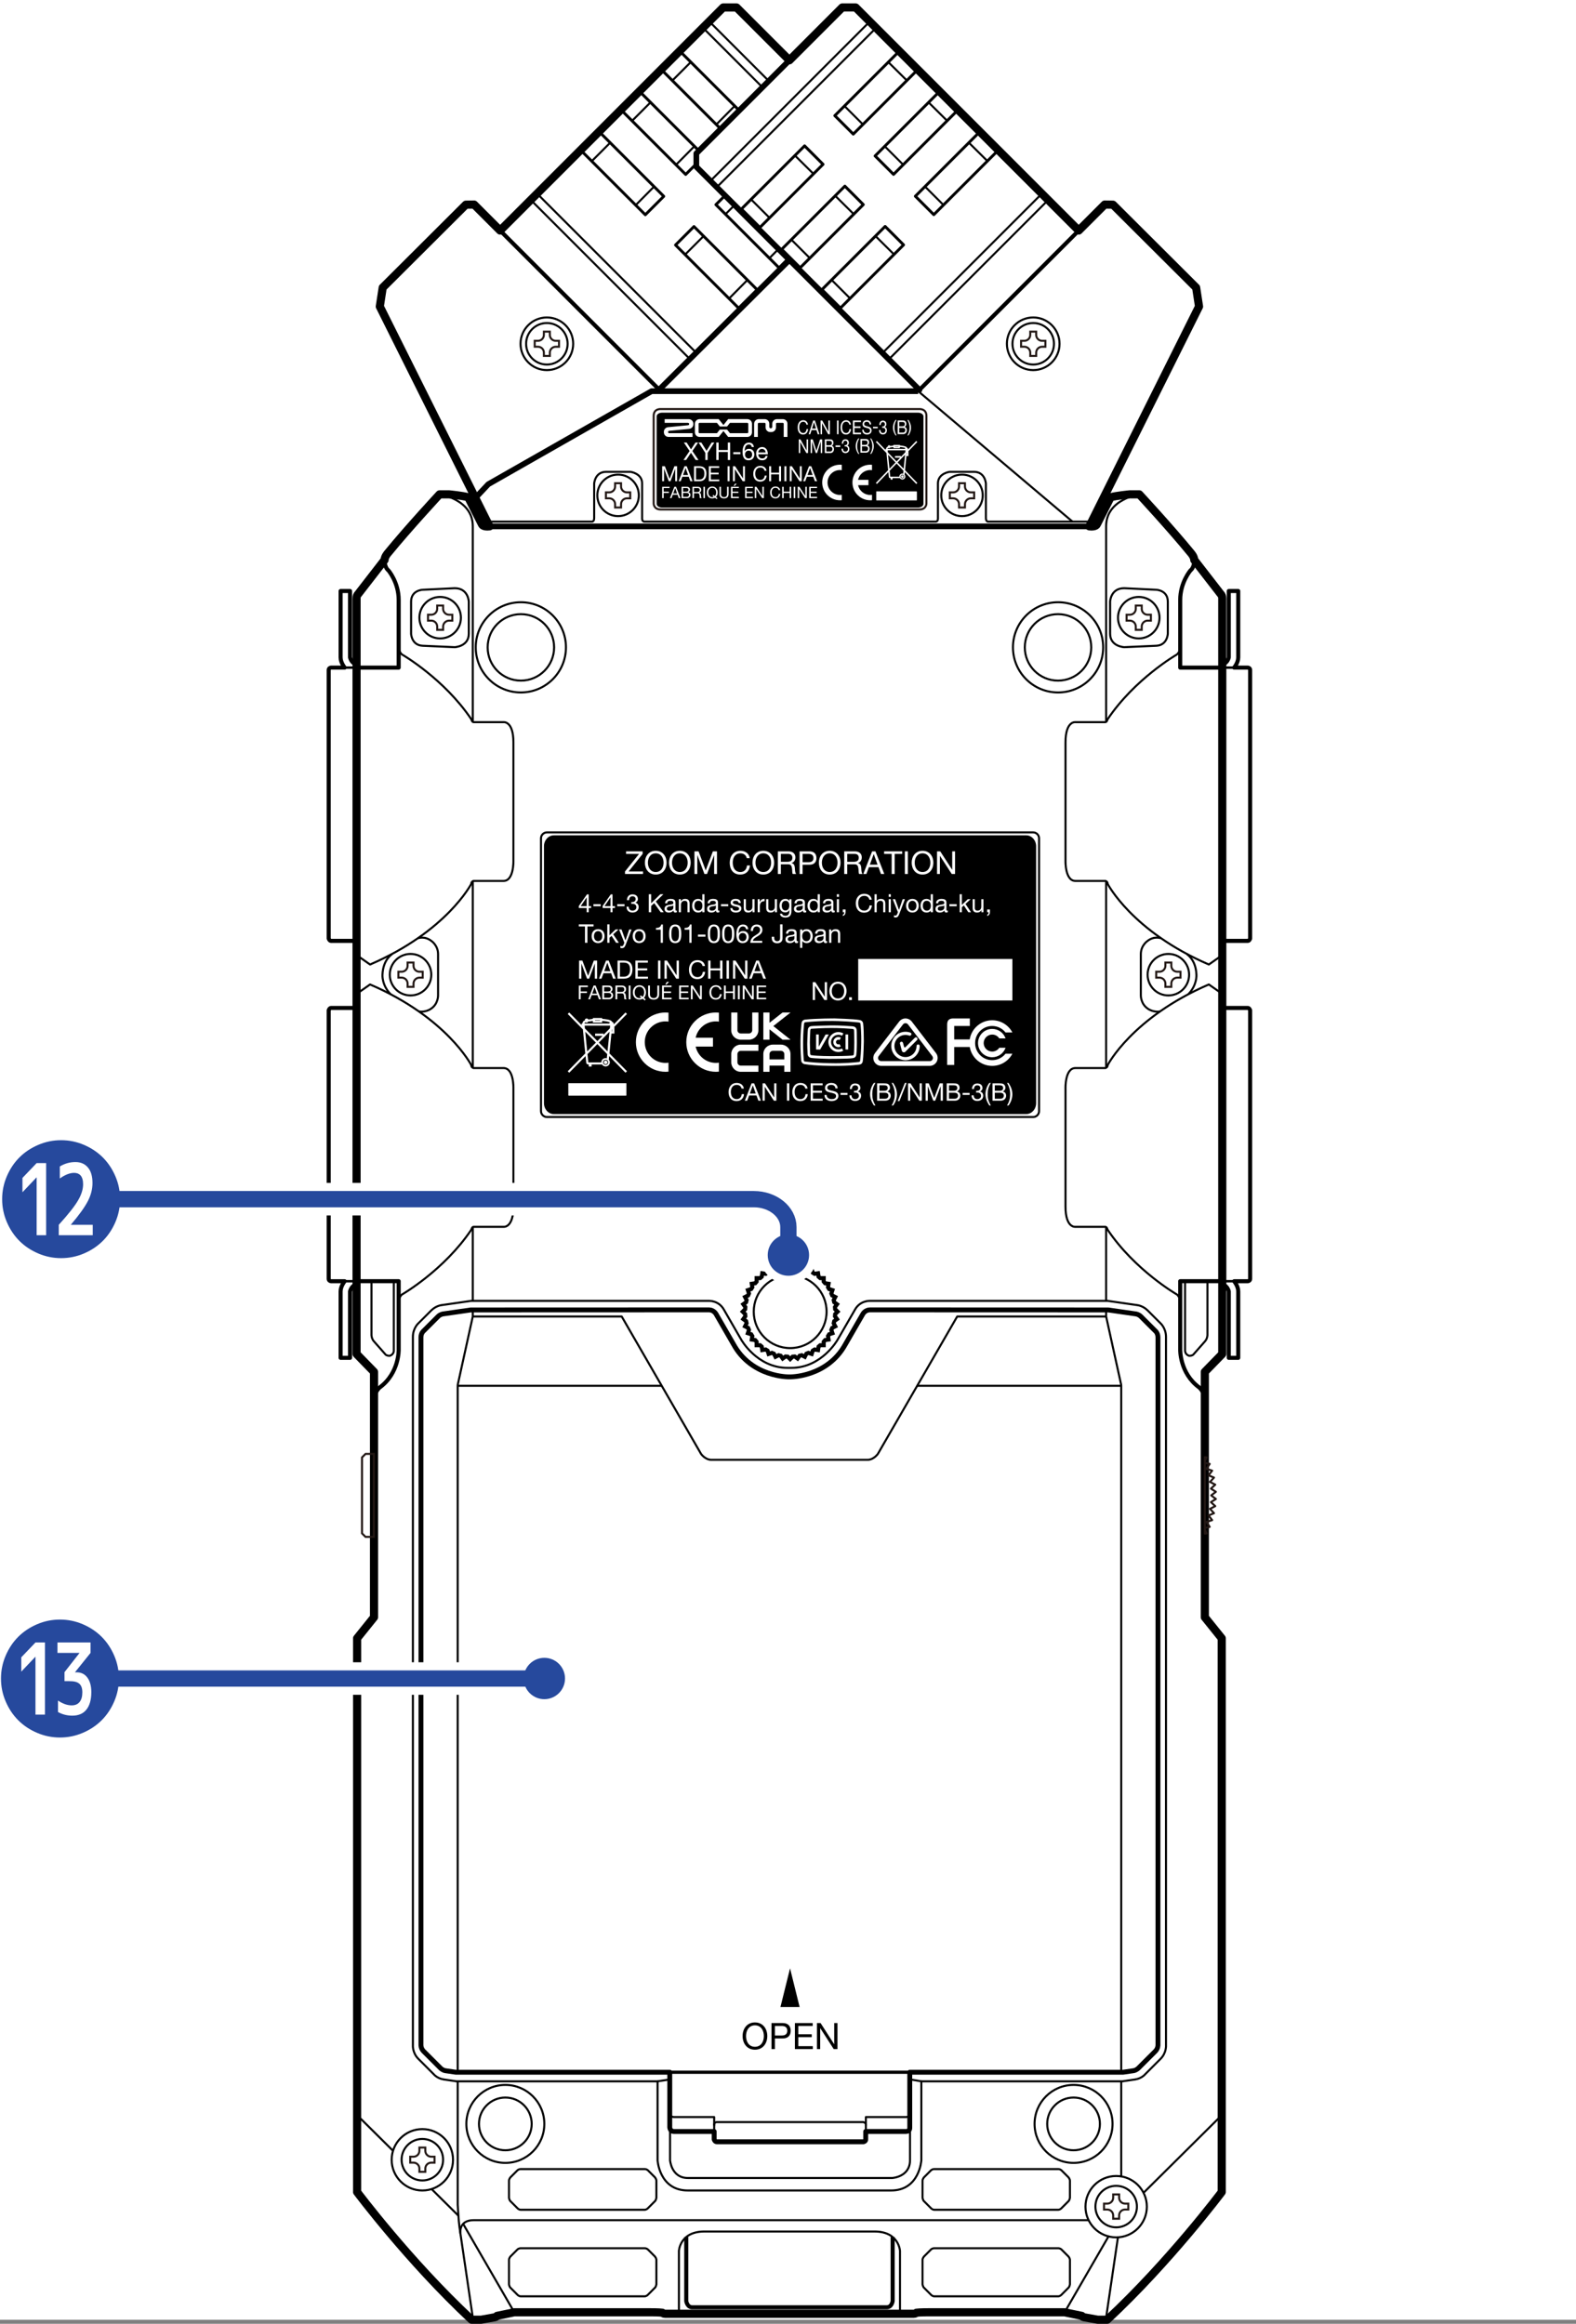 <?xml version="1.0" encoding="utf-8"?>
<!-- Generator: Adobe Illustrator 27.0.0, SVG Export Plug-In . SVG Version: 6.00 Build 0)  -->
<svg version="1.1" xmlns="http://www.w3.org/2000/svg" xmlns:xlink="http://www.w3.org/1999/xlink" x="0px" y="0px"
	 width="193.728px" height="285.607px" viewBox="0 0 193.728 285.607" style="enable-background:new 0 0 193.728 285.607;"
	 xml:space="preserve">
<rect x="0" y="0" width="193.728" height="285.607" fill="#808080" stroke="none"/>
<style type="text/css">
	.st0{fill:none;stroke:#000000;stroke-width:0.6;stroke-linejoin:round;stroke-miterlimit:10;}
	.st1{fill:#FFFFFF;}
	.st2{fill:none;stroke:#000000;stroke-width:0.25;stroke-linejoin:round;stroke-miterlimit:10;}
	.st3{fill:none;stroke:#231815;stroke-width:0.25;stroke-miterlimit:2;}
	.st4{fill:none;stroke:#000000;stroke-width:0.5;stroke-linejoin:round;stroke-miterlimit:10;}
	.st5{fill:none;stroke:#000000;stroke-width:0.3;stroke-miterlimit:10;}
	.st6{fill:none;stroke:#000000;stroke-linejoin:round;stroke-miterlimit:10;}
	.st7{fill:none;stroke:#000000;stroke-width:0.7;stroke-linecap:round;stroke-linejoin:round;stroke-miterlimit:10;}
	.st8{fill:none;stroke:#000000;stroke-width:0.7;stroke-linejoin:round;stroke-miterlimit:10;}
	.st9{fill:none;stroke:#231815;stroke-width:0.25;stroke-linejoin:round;stroke-miterlimit:2;}
	.st10{fill:none;stroke:#000000;stroke-width:0.25;stroke-miterlimit:2;}
	.st11{fill:none;stroke:#000000;stroke-width:0.5;stroke-miterlimit:2;}
	.st12{fill:none;stroke:#000000;stroke-width:0.25;stroke-linejoin:round;stroke-miterlimit:2;}
	.st13{fill:none;stroke:#000000;stroke-width:0.4;stroke-linejoin:round;stroke-miterlimit:10;}
	.st14{enable-background:new    ;}
	.st15{clip-path:url(#SVGID_00000116944425297857784110000011853482668304448432_);fill:#FFFFFF;}
	.st16{clip-path:url(#SVGID_00000144329989567402033350000009358832463889058238_);fill:#FFFFFF;}
	.st17{fill:none;stroke:#000000;stroke-width:0.35;stroke-linecap:round;stroke-linejoin:round;stroke-miterlimit:10;}
	.st18{fill:none;stroke:#000000;stroke-width:0.25;stroke-linecap:round;stroke-linejoin:round;stroke-miterlimit:10;}
	.st19{fill:none;stroke:#FFFFFF;stroke-width:4;stroke-miterlimit:10;}
	.st20{stroke:#FFFFFF;stroke-width:2;stroke-miterlimit:10;}
	.st21{fill:#26499D;}
	.st22{fill:none;stroke:#26499D;stroke-width:2;stroke-miterlimit:10;}
	.st23{fill:none;stroke:#FFFFFF;stroke-width:4;}
	.st24{fill:none;stroke:#26499D;stroke-width:2;}
</style>
<g id="レイヤー_1">
	<path class="st0" d="M332.71,45.041"/>
	<g>
		<polyline class="st1" points="193.728,0 193.728,285.114 0,285.114 0,0 		"/>
		<g>
			<g>
				<g>
					<g>
						<circle class="st2" cx="137.203" cy="271.202" r="2.551"/>
						<path class="st3" d="M137.567,270.109v-0.401c0,0-0.729,0-0.729,0c0,0,0,0.401,0,0.401c0,0.402-0.327,0.728-0.729,0.728
							c0,0-0.401,0-0.401,0c0,0,0,0.729,0,0.729c0,0,0.401,0,0.401,0c0.193,0,0.378,0.077,0.515,0.213
							c0.137,0.137,0.213,0.322,0.213,0.515c0,0,0,0.401,0,0.401c0,0,0.729,0,0.729,0c0,0,0-0.401,0-0.401
							c0-0.403,0.327-0.729,0.729-0.729c0,0,0.401,0,0.401,0c0,0,0-0.729,0-0.729c0,0-0.401,0-0.401,0
							C137.894,270.838,137.568,270.511,137.567,270.109z"/>
					</g>
					<circle class="st2" cx="137.203" cy="271.214" r="3.772"/>
				</g>
				<g>
					<g>
						<path class="st4" d="M43.83,82.059l0.001,33.583h-3.134c-0.205,0-0.291-0.292-0.291-0.292V82.342
							c0-0.262,0.291-0.289,0.291-0.289h1.675c0,0-0.504-0.597-0.504-1.251v-8.163h1.162v8.163c0,0,0.159,0.746,0.801,0.851V82.059z
							"/>
						<line class="st5" x1="42.372" y1="82.053" x2="43.83" y2="82.053"/>
					</g>
					<g>
						<path class="st4" d="M43.83,157.465l0.001-33.583h-3.134c-0.205,0-0.291,0.292-0.291,0.292v33.008
							c0,0.262,0.291,0.289,0.291,0.289h1.675c0,0-0.504,0.597-0.504,1.251v8.163h1.162v-8.163c0,0,0.159-0.746,0.801-0.851V157.465
							z"/>
						<line class="st5" x1="42.372" y1="157.471" x2="43.83" y2="157.471"/>
					</g>
					<path class="st6" d="M97.039,7.412l6.494-6.494l1.649,0l27.419,27.419l3.195-3.195l1.016,0.016l10.222,10.19l0.357,2.324
						l-13.484,27.021c0.802,0.097,0.925-0.242,0.925-0.242l1.691-3.332c0.665-0.202,2.354-0.362,2.354-0.362h1.166
						c0,0,3.843,4.14,6.365,7.23c0,0,0.382,0.418,0.396,0.834l3.364,4.34c0,0,0.079,0.107,0.079,0.412v8.485v84.354l-2.145,2.199
						v30.157l2.078,2.585v68.058c0,0-6.352,8.495-14.074,15.695l-1.166,0l-1.68-0.3c0,0-0.19-0.028-0.276-0.172l-2.126-0.442
						h-16.753c0,0-1.071-0.004-1.452,0.056c0,0-0.105,0.129-0.31,0.129H81.733c-0.205,0-0.31-0.129-0.31-0.129
						c-0.381-0.06-1.452-0.056-1.452-0.056H63.219l-2.126,0.442c-0.086,0.143-0.276,0.172-0.276,0.172l-1.68,0.3l-1.166,0
						c-7.722-7.201-14.074-15.695-14.074-15.695v-68.058l2.078-2.585v-30.157l-2.145-2.199V82.059v-8.485
						c0-0.305,0.079-0.412,0.079-0.412l3.364-4.34c0.014-0.416,0.396-0.834,0.396-0.834c2.523-3.091,6.366-7.23,6.366-7.23h1.166
						c0,0,1.688,0.159,2.354,0.362l1.691,3.332c0,0,0.123,0.339,0.925,0.242L46.687,37.672l0.357-2.324l10.222-10.19l1.016-0.016
						l3.195,3.195L88.895,0.919l1.649,0L97.039,7.412z"/>
					<polyline class="st7" points="97.039,7.412 85.597,18.854 85.597,20.503 113.016,47.922 					"/>
					<g>
						<path class="st4" d="M150.247,82.059l-0.001,33.583h3.134c0.205,0,0.291-0.292,0.291-0.292V82.342
							c0-0.262-0.291-0.289-0.291-0.289h-1.675c0,0,0.504-0.597,0.504-1.251v-8.163h-1.162v8.163c0,0-0.159,0.746-0.801,0.851
							V82.059z"/>
						<line class="st5" x1="151.706" y1="82.053" x2="150.247" y2="82.053"/>
					</g>
					<g>
						<path class="st4" d="M150.247,157.465l-0.001-33.583h3.134c0.205,0,0.291,0.292,0.291,0.292v33.008
							c0,0.262-0.291,0.289-0.291,0.289h-1.675c0,0,0.504,0.597,0.504,1.251v8.163h-1.162v-8.163c0,0-0.159-0.746-0.801-0.851
							V157.465z"/>
						<line class="st5" x1="151.706" y1="157.471" x2="150.247" y2="157.471"/>
					</g>
					<path class="st8" d="M112.863,48.075h-0.559H81.773h-0.559l-1.113,0L60.021,59.514l-1.39,1.478c0,0-0.169,0.283-0.078,0.466"/>
					<path class="st0" d="M132.601,28.337"/>
					<line class="st4" x1="81.214" y1="48.075" x2="61.476" y2="28.337"/>
					<line class="st7" x1="80.998" y1="47.922" x2="97.039" y2="31.945"/>
					<line class="st4" x1="132.601" y1="28.337" x2="112.863" y2="48.075"/>
					<polygon class="st3" points="45.956,188.894 44.935,188.894 44.498,188.457 44.498,179.127 44.935,178.69 45.956,178.69 					
						"/>
					<polygon class="st9" points="148.103,188.491 148.327,188.462 148.103,188.031 148.103,187.794 148.7,187.662 148.31,187.051 
						149.001,186.833 148.56,186.258 149.23,185.981 148.74,185.446 149.383,185.112 148.849,184.622 149.46,184.233 
						148.885,183.792 149.46,183.351 148.849,182.961 149.383,182.472 148.74,182.137 149.23,181.603 148.56,181.326 
						149.001,180.751 148.31,180.533 148.7,179.922 148.103,179.79 148.103,179.552 148.327,179.122 148.103,179.093 					"/>
					<line class="st8" x1="60.17" y1="64.694" x2="133.907" y2="64.694"/>
					<path class="st2" d="M134.595,63.464c0,0-0.23,0.646-0.777,0.646h-12.353c0,0-0.275,0.034-0.275-0.45v-4.215
						c0,0-0.073-1.457-1.482-1.457h-2.964c0,0-1.449,0.176-1.449,1.43v4.286c0,0,0.025,0.407-0.274,0.407H79.207
						c-0.299,0-0.274-0.407-0.274-0.407v-4.286c0-1.254-1.449-1.43-1.449-1.43h-2.964c-1.409,0-1.482,1.457-1.482,1.457v4.215
						c0,0.484-0.275,0.45-0.275,0.45H60.409c-0.547,0-0.777-0.646-0.777-0.646"/>
					<line class="st2" x1="131.835" y1="64.111" x2="112.863" y2="48.075"/>
					<path class="st3" d="M113.015,62.619c0.865,0,0.863-0.726,0.863-0.726V51.107c0-0.894-0.863-0.832-0.863-0.832H81.214
						c0,0-0.863-0.062-0.863,0.832v10.785c0,0-0.002,0.726,0.863,0.726H113.015z"/>
					<g>
						<circle class="st2" cx="67.222" cy="42.253" r="3.235"/>
						<circle class="st2" cx="67.222" cy="42.253" r="2.551"/>
						<path class="st3" d="M66.857,41.16v-0.401c0,0,0.729,0,0.729,0c0,0,0,0.401,0,0.401c0,0.402,0.327,0.728,0.729,0.728
							c0,0,0.401,0,0.401,0c0,0,0,0.729,0,0.729c0,0-0.401,0-0.401,0c-0.193,0-0.378,0.077-0.515,0.213
							c-0.137,0.137-0.213,0.322-0.213,0.515c0,0,0,0.401,0,0.401c0,0-0.729,0-0.729,0c0,0,0-0.401,0-0.401
							c0-0.403-0.327-0.729-0.729-0.729c0,0-0.401,0-0.401,0c0,0,0-0.729,0-0.729c0,0,0.401,0,0.401,0
							C66.531,41.889,66.857,41.562,66.857,41.16z"/>
					</g>
					<g>
						<circle class="st2" cx="127.007" cy="42.253" r="3.235"/>
						<circle class="st2" cx="127.008" cy="42.253" r="2.551"/>
						<path class="st3" d="M126.643,41.16v-0.401c0,0,0.729,0,0.729,0c0,0,0,0.401,0,0.401c0,0.402,0.327,0.728,0.729,0.728
							c0,0,0.401,0,0.401,0c0,0,0,0.729,0,0.729c0,0-0.401,0-0.401,0c-0.193,0-0.378,0.077-0.515,0.213
							c-0.137,0.137-0.213,0.322-0.213,0.515c0,0,0,0.401,0,0.401c0,0-0.729,0-0.729,0c0,0,0-0.401,0-0.401
							c0-0.403-0.327-0.729-0.729-0.729c0,0-0.401,0-0.401,0c0,0,0-0.729,0-0.729c0,0,0.401,0,0.401,0
							C126.317,41.889,126.643,41.562,126.643,41.16z"/>
					</g>
					<g>
						<circle class="st2" cx="118.252" cy="60.882" r="2.551"/>
						<path class="st3" d="M117.887,59.789v-0.401c0,0,0.729,0,0.729,0c0,0,0,0.401,0,0.401c0,0.402,0.327,0.728,0.729,0.728
							c0,0,0.401,0,0.401,0c0,0,0,0.729,0,0.729c0,0-0.401,0-0.401,0c-0.193,0-0.378,0.077-0.515,0.213
							c-0.137,0.137-0.213,0.322-0.213,0.515c0,0,0,0.401,0,0.401c0,0-0.729,0-0.729,0c0,0,0-0.401,0-0.401
							c0-0.403-0.327-0.729-0.729-0.729c0,0-0.401,0-0.401,0c0,0,0-0.729,0-0.729c0,0,0.401,0,0.401,0
							C117.561,60.518,117.887,60.191,117.887,59.789z"/>
					</g>
					<g>
						<circle class="st2" cx="75.977" cy="60.882" r="2.551"/>
						<path class="st3" d="M75.612,59.789v-0.401c0,0,0.729,0,0.729,0c0,0,0,0.401,0,0.401c0,0.402,0.327,0.728,0.729,0.728
							c0,0,0.401,0,0.401,0c0,0,0,0.729,0,0.729c0,0-0.401,0-0.401,0c-0.193,0-0.378,0.077-0.515,0.213
							c-0.137,0.137-0.213,0.322-0.213,0.515c0,0,0,0.401,0,0.401c0,0-0.729,0-0.729,0c0,0,0-0.401,0-0.401
							c0-0.403-0.327-0.729-0.729-0.729c0,0-0.401,0-0.401,0c0,0,0-0.729,0-0.729c0,0,0.401,0,0.401,0
							C75.286,60.518,75.612,60.191,75.612,59.789z"/>
					</g>
					<g>
						<g>
							<circle class="st2" cx="54.106" cy="75.918" r="2.551"/>
							<path class="st3" d="M53.741,74.825v-0.401c0,0,0.729,0,0.729,0c0,0,0,0.401,0,0.401c0,0.402,0.327,0.728,0.729,0.728
								c0,0,0.401,0,0.401,0c0,0,0,0.729,0,0.729c0,0-0.401,0-0.401,0c-0.193,0-0.378,0.077-0.515,0.213
								c-0.137,0.137-0.213,0.322-0.213,0.515c0,0,0,0.401,0,0.401c0,0-0.729,0-0.729,0c0,0,0-0.401,0-0.401
								c0-0.403-0.327-0.729-0.729-0.729c0,0-0.401,0-0.401,0c0,0,0-0.729,0-0.729c0,0,0.401,0,0.401,0
								C53.415,75.554,53.741,75.227,53.741,74.825z"/>
						</g>
						<path class="st2" d="M51.951,72.486c0,0-1.418,0.046-1.418,1.464v3.936c0,0,0.048,1.418,1.417,1.48l3.943,0.176
							c0,0,1.733-0.074,1.733-1.656V73.95c0,0-0.052-1.661-1.733-1.656L51.951,72.486z"/>
					</g>
					<g>
						<circle class="st2" cx="51.917" cy="265.439" r="2.551"/>
						<path class="st3" d="M51.553,264.345v-0.401c0,0,0.729,0,0.729,0c0,0,0,0.401,0,0.401c0,0.402,0.327,0.728,0.729,0.728
							c0,0,0.401,0,0.401,0c0,0,0,0.729,0,0.729c0,0-0.401,0-0.401,0c-0.193,0-0.378,0.077-0.515,0.213
							c-0.137,0.137-0.213,0.322-0.213,0.515c0,0,0,0.401,0,0.401c0,0-0.729,0-0.729,0c0,0,0-0.401,0-0.401
							c0-0.403-0.327-0.729-0.729-0.729c0,0-0.401,0-0.401,0c0,0,0-0.729,0-0.729c0,0,0.401,0,0.401,0
							C51.226,265.074,51.553,264.748,51.553,264.345z"/>
					</g>
					<g>
						<g>
							<circle class="st2" cx="50.466" cy="119.796" r="2.551"/>
							<path class="st3" d="M50.102,118.703v-0.401c0,0,0.729,0,0.729,0c0,0,0,0.401,0,0.401c0,0.402,0.327,0.728,0.729,0.728
								c0,0,0.401,0,0.401,0c0,0,0,0.729,0,0.729c0,0-0.401,0-0.401,0c-0.193,0-0.378,0.077-0.515,0.213
								c-0.137,0.137-0.213,0.322-0.213,0.515c0,0,0,0.401,0,0.401c0,0-0.729,0-0.729,0c0,0,0-0.401,0-0.401
								c0-0.403-0.327-0.729-0.729-0.729c0,0-0.401,0-0.401,0c0,0,0-0.729,0-0.729c0,0,0.401,0,0.401,0
								C49.775,119.432,50.101,119.105,50.102,118.703z"/>
						</g>
					</g>
					<g>
						<circle class="st2" cx="64.024" cy="79.563" r="5.545"/>
						<circle class="st2" cx="64.029" cy="79.568" r="4.084"/>
					</g>
					<path class="st4" d="M47.273,68.822c0,0-0.031,0.886,0.471,1.284c0,0,1.264,1.466,1.264,3.626v8.322H43.83"/>
					<path class="st2" d="M49.009,79.772c0,0,0.181,0.552,0.466,0.704c0,0,5.107,2.947,8.452,7.913c0,0,0.107,0.367,0.273,0.367
						h3.698c0,0,1.212-0.168,1.212,2.483v14.547c0,0,0.073,2.484-1.213,2.484h-3.698c0,0-0.272,0.072-0.272,0.367
						c0,0-3.006,5.848-12.437,9.908l-1.66-1.164"/>
					<path class="st2" d="M49.009,159.768c0,0,0.181-0.552,0.466-0.704c0,0,5.107-2.947,8.452-7.913c0,0,0.107-0.367,0.273-0.367
						h3.698c0,0,1.212,0.168,1.212-2.483v-14.547c0,0,0.073-2.484-1.213-2.484h-3.698c0,0-0.272-0.072-0.272-0.367
						c0,0-3.006-5.848-12.437-9.908l-1.66,1.164"/>
					<path class="st4" d="M43.83,157.465h5.179v8.396c0,0,0.081,2.901-2.332,4.665c0,0-0.67,0.546-0.67,1.475"/>
					<path class="st2" d="M45.663,157.471v6.606c0,0,0,0.462,0.316,0.798l1.367,1.552c0,0,0.108,0.208,0.556,0.208
						c0,0,0.508-0.121,0.508-0.653v-8.517"/>
					<path class="st10" d="M126.996,137.29H67.233c-0.404,0-0.732-0.328-0.732-0.731v-33.523c0-0.404,0.328-0.731,0.732-0.731
						h59.762c0.404,0,0.731,0.327,0.731,0.731v33.523C127.727,136.962,127.4,137.29,126.996,137.29z"/>
					<path class="st2" d="M51.419,115.308c0,0,0.796-0.295,1.614,0.343c0,0,0.817,0.541,0.817,1.622v5.05
						c0,0,0.044,1.096-0.934,1.702c0,0-0.631,0.417-1.406,0.294"/>
					<path class="st2" d="M48.202,117.268c0,0-1.119,0.649-1.187,2.528c0,0-0.11,1.246,0.995,2.399"/>
					<line class="st2" x1="58.116" y1="150.784" x2="58.116" y2="159.882"/>
					<line class="st2" x1="58.116" y1="108.271" x2="58.116" y2="131.269"/>
					<path class="st2" d="M54.035,60.758c0,0,4.081,0.588,4.081,3.914v24.085"/>
					<path class="st2" d="M56.262,255.807v15.146c0,0,0.117,2.104,0.221,2.789l1.673,11.364"/>
					<path class="st2" d="M58.116,160.989v0.814l-1.808,8.208c0,0-0.047,0.165-0.047,0.309v84.368"/>
					<line class="st2" x1="56.262" y1="170.32" x2="81.34" y2="170.32"/>
					<g>
						<circle class="st2" cx="62.119" cy="261.04" r="4.792"/>
						<circle class="st2" cx="62.119" cy="261.04" r="3.24"/>
					</g>
					<path class="st2" d="M79.252,271.593c0.219,0,0.398-0.197,0.398-0.197l0.864-0.867c0.131-0.13,0.171-0.412,0.171-0.412v-2.091
						c0-0.197-0.171-0.412-0.171-0.412l-0.85-0.85c-0.18-0.18-0.412-0.171-0.412-0.171H63.999c0,0-0.232-0.009-0.412,0.171
						l-0.85,0.85c0,0-0.171,0.216-0.171,0.412v2.091c0,0,0.04,0.282,0.171,0.412l0.864,0.867c0,0,0.179,0.197,0.398,0.197H79.252z"
						/>
					<path class="st2" d="M79.252,282.23c0.219,0,0.398-0.197,0.398-0.197l0.864-0.867c0.131-0.13,0.171-0.412,0.171-0.412v-2.997
						c0-0.197-0.171-0.412-0.171-0.412l-0.85-0.85c-0.18-0.18-0.412-0.171-0.412-0.171H63.999c0,0-0.232-0.009-0.412,0.171
						l-0.85,0.85c0,0-0.171,0.216-0.171,0.412v2.997c0,0,0.04,0.282,0.171,0.412l0.864,0.867c0,0,0.179,0.197,0.398,0.197H79.252z"
						/>
					<line class="st2" x1="56.932" y1="273.328" x2="63.219" y2="284.192"/>
					<circle class="st2" cx="51.917" cy="265.451" r="3.772"/>
					<g>
						<g>
							<circle class="st2" cx="139.98" cy="75.918" r="2.551"/>
							<path class="st3" d="M140.345,74.825v-0.401c0,0-0.729,0-0.729,0c0,0,0,0.401,0,0.401c0,0.402-0.327,0.728-0.729,0.728
								c0,0-0.401,0-0.401,0c0,0,0,0.729,0,0.729c0,0,0.401,0,0.401,0c0.193,0,0.378,0.077,0.515,0.213
								c0.137,0.137,0.213,0.322,0.213,0.515c0,0,0,0.401,0,0.401c0,0,0.729,0,0.729,0c0,0,0-0.401,0-0.401
								c0-0.403,0.327-0.729,0.729-0.729c0,0,0.401,0,0.401,0c0,0,0-0.729,0-0.729c0,0-0.401,0-0.401,0
								C140.671,75.554,140.345,75.227,140.345,74.825z"/>
						</g>
						<path class="st2" d="M142.134,72.486c0,0,1.418,0.046,1.418,1.464v3.936c0,0-0.048,1.418-1.417,1.48l-3.943,0.176
							c0,0-1.733-0.074-1.733-1.656V73.95c0,0,0.052-1.661,1.733-1.656L142.134,72.486z"/>
					</g>
					<g>
						<g>
							<circle class="st2" cx="143.619" cy="119.796" r="2.551"/>
							<path class="st3" d="M143.984,118.703v-0.401c0,0-0.729,0-0.729,0c0,0,0,0.401,0,0.401c0,0.402-0.327,0.728-0.729,0.728
								c0,0-0.401,0-0.401,0c0,0,0,0.729,0,0.729c0,0,0.401,0,0.401,0c0.193,0,0.378,0.077,0.515,0.213
								c0.137,0.137,0.213,0.322,0.213,0.515c0,0,0,0.401,0,0.401c0,0,0.729,0,0.729,0c0,0,0-0.401,0-0.401
								c0-0.403,0.327-0.729,0.729-0.729c0,0,0.401,0,0.401,0c0,0,0-0.729,0-0.729c0,0-0.401,0-0.401,0
								C144.31,119.432,143.984,119.105,143.984,118.703z"/>
						</g>
					</g>
					<g>
						<circle class="st2" cx="130.062" cy="79.563" r="5.545"/>
						<circle class="st2" cx="130.057" cy="79.568" r="4.084"/>
					</g>
					<path class="st4" d="M146.812,68.822c0,0,0.031,0.886-0.471,1.284c0,0-1.264,1.466-1.264,3.626v8.322h5.179"/>
					<path class="st2" d="M145.077,79.772c0,0-0.181,0.552-0.466,0.704c0,0-5.107,2.947-8.452,7.913c0,0-0.107,0.367-0.273,0.367
						h-3.698c0,0-1.212-0.168-1.212,2.483v14.547c0,0-0.073,2.484,1.213,2.484h3.698c0,0,0.272,0.072,0.272,0.367
						c0,0,3.006,5.848,12.437,9.908l1.66-1.164"/>
					<path class="st2" d="M145.077,159.768c0,0-0.181-0.552-0.466-0.704c0,0-5.107-2.947-8.452-7.913c0,0-0.107-0.367-0.273-0.367
						h-3.698c0,0-1.212,0.168-1.212-2.483v-14.547c0,0-0.073-2.484,1.213-2.484h3.698c0,0,0.272-0.072,0.272-0.367
						c0,0,3.006-5.848,12.437-9.908l1.66,1.164"/>
					<path class="st4" d="M150.255,157.465h-5.179v8.396c0,0-0.081,2.901,2.332,4.665c0,0,0.67,0.546,0.67,1.475"/>
					<path class="st2" d="M148.422,157.471v6.606c0,0,0,0.462-0.316,0.798l-1.367,1.552c0,0-0.108,0.208-0.556,0.208
						c0,0-0.508-0.121-0.508-0.653v-8.517"/>
					<path class="st2" d="M142.667,115.308c0,0-0.796-0.295-1.614,0.343c0,0-0.817,0.541-0.817,1.622v5.05
						c0,0-0.044,1.096,0.934,1.702c0,0,0.631,0.417,1.406,0.294"/>
					<path class="st2" d="M145.883,117.268c0,0,1.119,0.649,1.187,2.528c0,0,0.111,1.246-0.995,2.399"/>
					<line class="st2" x1="135.969" y1="150.784" x2="135.969" y2="159.882"/>
					<line class="st2" x1="135.969" y1="108.271" x2="135.969" y2="131.269"/>
					<path class="st2" d="M140.051,60.758c0,0-4.081,0.588-4.081,3.914v24.085"/>
					<path class="st2" d="M109.532,269.223c3.512,0,3.723-3.718,3.723-3.718v-9.698h24.711l1.56-0.228
						c0.836-0.123,1.248-0.648,1.248-0.648l1.881-1.881c0.748-0.747,0.675-1.674,0.675-1.674v-87.063
						c0-1.072-0.675-1.674-0.675-1.674l-1.58-1.578c-0.575-0.574-1.246-0.649-1.246-0.649l-3.671-0.53h-29.234
						c0,0-1.173-0.051-1.804,1.041l-2.156,3.734c0,0-1.934,3.461-5.695,3.461h-0.456c-3.76,0-5.695-3.461-5.695-3.461l-2.156-3.734
						c-0.631-1.092-1.804-1.041-1.804-1.041H57.927l-3.671,0.53c0,0-0.671,0.074-1.246,0.649l-1.58,1.578
						c0,0-0.675,0.601-0.675,1.674v87.063c0,0-0.073,0.927,0.675,1.674l1.881,1.881c0,0,0.412,0.524,1.248,0.648l1.56,0.228h24.711
						v9.698c0,0,0.211,3.718,3.723,3.718H109.532z"/>
					<line class="st2" x1="137.42" y1="274.986" x2="135.93" y2="285.107"/>
					<line class="st2" x1="137.824" y1="255.807" x2="137.824" y2="267.442"/>
					<path class="st2" d="M135.969,160.989v0.814l1.808,8.208c0,0,0.047,0.165,0.047,0.309v84.368"/>
					<path class="st2" d="M135.969,161.804h-18.305l-9.752,16.886c0,0-0.509,0.729-1.262,0.729H87.436
						c-0.754,0-1.262-0.729-1.262-0.729l-9.752-16.886H58.116"/>
					<line class="st2" x1="137.824" y1="170.32" x2="112.746" y2="170.32"/>
					<g>
						<circle class="st2" cx="131.966" cy="261.04" r="4.792"/>
						<circle class="st2" cx="131.966" cy="261.04" r="3.24"/>
					</g>
					<path class="st2" d="M114.834,271.593c-0.219,0-0.398-0.197-0.398-0.197l-0.864-0.867c-0.131-0.13-0.171-0.412-0.171-0.412
						v-2.091c0-0.197,0.171-0.412,0.171-0.412l0.85-0.85c0.18-0.18,0.412-0.171,0.412-0.171h15.253c0,0,0.232-0.009,0.412,0.171
						l0.85,0.85c0,0,0.171,0.216,0.171,0.412v2.091c0,0-0.04,0.282-0.171,0.412l-0.864,0.867c0,0-0.179,0.197-0.398,0.197H114.834z"
						/>
					<path class="st2" d="M114.834,282.23c-0.219,0-0.398-0.197-0.398-0.197l-0.864-0.867c-0.131-0.13-0.171-0.412-0.171-0.412
						v-2.997c0-0.197,0.171-0.412,0.171-0.412l0.85-0.85c0.18-0.18,0.412-0.171,0.412-0.171h15.253c0,0,0.232-0.009,0.412,0.171
						l0.85,0.85c0,0,0.171,0.216,0.171,0.412v2.997c0,0-0.04,0.282-0.171,0.412l-0.864,0.867c0,0-0.179,0.197-0.398,0.197H114.834z"
						/>
					<line class="st2" x1="150.079" y1="260.072" x2="140.568" y2="269.51"/>
					<path class="st2" d="M133.815,272.872H58.223c-1.893,0-1.627,1.64-1.627,1.64"/>
					<line class="st2" x1="136.263" y1="274.867" x2="130.867" y2="284.192"/>
					<path class="st2" d="M110.629,284.377v-7.725c0,0-0.106-2.386-3.129-2.386H86.585c-3.023,0-3.129,2.386-3.129,2.386v7.725"/>
					<path class="st4" d="M109.729,274.943v7.862c0,0-0.099,0.772-0.731,0.772H85.088c-0.632,0-0.731-0.772-0.731-0.772v-7.862"/>
					<g>
						<path class="st11" d="M93.636,156.913l0.066-0.419c0,0,0.419,0.066,0.419,0.066c0.076-0.049,0.152-0.096,0.231-0.141
							l0.131-0.403c0,0,0.403,0.131,0.403,0.131c0.082-0.037,0.165-0.071,0.25-0.104l0.192-0.377c0,0,0.378,0.192,0.378,0.192
							c0.087-0.023,0.175-0.044,0.263-0.063l0.249-0.343c0,0,0.343,0.249,0.343,0.249c0.089-0.009,0.179-0.016,0.269-0.021l0.3-0.3
							c0,0,0.3,0.3,0.3,0.3c0.09,0.005,0.18,0.012,0.27,0.021l0.343-0.249c0,0,0.249,0.343,0.249,0.343
							c0.088,0.019,0.176,0.04,0.263,0.063l0.377-0.192c0,0,0.192,0.377,0.192,0.377c0.084,0.033,0.168,0.067,0.25,0.104
							l0.403-0.131c0,0,0.131,0.403,0.131,0.403c0.078,0.045,0.155,0.092,0.23,0.141l0.419-0.066c0,0,0.066,0.419,0.066,0.419
							c0.07,0.057,0.138,0.115,0.206,0.176c0,0,0.424,0,0.424,0c0,0,0,0.424,0,0.424c0.06,0.067,0.119,0.136,0.176,0.206
							l0.419,0.066c0,0-0.066,0.419-0.066,0.419c0.049,0.076,0.096,0.152,0.141,0.231l0.403,0.131c0,0-0.131,0.403-0.131,0.403
							c0.037,0.082,0.071,0.165,0.104,0.25l0.377,0.192c0,0-0.192,0.378-0.192,0.378c0.023,0.087,0.044,0.175,0.063,0.263
							l0.343,0.249c0,0-0.249,0.343-0.249,0.343c0.009,0.089,0.016,0.179,0.021,0.269l0.3,0.3c0,0-0.3,0.3-0.3,0.3
							c-0.005,0.09-0.012,0.18-0.021,0.269l0.249,0.343c0,0-0.343,0.249-0.343,0.249c-0.019,0.088-0.04,0.176-0.063,0.263
							l0.192,0.377c0,0-0.377,0.192-0.377,0.192c-0.033,0.084-0.067,0.168-0.104,0.25l0.131,0.403c0,0-0.403,0.131-0.403,0.131
							c-0.045,0.078-0.092,0.155-0.141,0.23l0.066,0.419c0,0-0.419,0.066-0.419,0.066c-0.057,0.07-0.115,0.139-0.176,0.206
							c0,0,0,0.424,0,0.424h-0.424c-0.067,0.06-0.136,0.119-0.206,0.176l-0.066,0.419c0,0-0.419-0.066-0.419-0.066
							c-0.076,0.049-0.152,0.096-0.231,0.141l-0.131,0.403c0,0-0.403-0.131-0.403-0.131c-0.082,0.037-0.165,0.071-0.25,0.104
							l-0.192,0.377c0,0-0.377-0.192-0.377-0.192c-0.087,0.023-0.175,0.044-0.263,0.063l-0.249,0.343c0,0-0.343-0.249-0.343-0.249
							c-0.09,0.009-0.18,0.016-0.27,0.021l-0.3,0.3c0,0-0.3-0.3-0.3-0.3c-0.09-0.005-0.18-0.012-0.27-0.021l-0.343,0.249
							c0,0-0.249-0.343-0.249-0.343c-0.088-0.019-0.176-0.04-0.263-0.063l-0.377,0.192c0,0-0.192-0.377-0.192-0.377
							c-0.084-0.033-0.168-0.067-0.25-0.104l-0.403,0.131c0,0-0.131-0.403-0.131-0.403c-0.078-0.045-0.155-0.092-0.23-0.141
							l-0.419,0.066c0,0-0.066-0.419-0.066-0.419c-0.07-0.057-0.138-0.115-0.206-0.176c0,0-0.424,0-0.424,0c0,0,0-0.424,0-0.424
							c-0.06-0.067-0.119-0.136-0.176-0.206l-0.419-0.066c0,0,0.066-0.419,0.066-0.419c-0.049-0.076-0.096-0.152-0.141-0.231
							l-0.403-0.131c0,0,0.131-0.403,0.131-0.403c-0.037-0.082-0.071-0.165-0.104-0.25l-0.377-0.192c0,0,0.192-0.378,0.192-0.378
							c-0.023-0.087-0.044-0.175-0.063-0.263l-0.343-0.249c0,0,0.249-0.343,0.249-0.343c-0.009-0.089-0.016-0.179-0.021-0.269
							l-0.3-0.3c0,0,0.3-0.3,0.3-0.3c0.005-0.09,0.012-0.18,0.021-0.27l-0.249-0.343c0,0,0.343-0.249,0.343-0.249
							c0.019-0.088,0.04-0.176,0.063-0.263l-0.192-0.377c0,0,0.377-0.192,0.377-0.192c0.033-0.084,0.067-0.168,0.104-0.25
							l-0.131-0.403c0,0,0.403-0.131,0.403-0.131c0.045-0.078,0.092-0.155,0.141-0.23l-0.066-0.419c0,0,0.419-0.066,0.419-0.066
							c0.057-0.07,0.115-0.139,0.176-0.206c0,0,0-0.424,0-0.424c0,0,0.424,0,0.424,0C93.498,157.028,93.566,156.97,93.636,156.913z"
							/>
						<circle class="st10" cx="97.13" cy="161.212" r="4.477"/>
					</g>
					<path class="st12" d="M80.831,255.807l1.535-0.235v9.933c0,0,0.16,2.183,2.187,2.183h25.124c0,0,2.184-0.124,2.184-2.184
						v-9.933l1.395,0.235"/>
					<path class="st0" d="M106.418,262.947c0,0.246-0.293,0.292-0.293,0.292H88.126c-0.27,0-0.337-0.31-0.337-0.31v-0.959H82.86
						c-0.606,0-0.53-0.65-0.53-0.65v-6.632H56.039l-1.285-0.187c-0.331-0.048-0.586-0.297-0.586-0.297l-2.097-2.092
						c-0.344-0.344-0.327-0.778-0.327-0.778v-86.95c0-0.558,0.327-0.806,0.327-0.806l1.777-1.774
						c0.268-0.266,0.602-0.313,0.602-0.313L57.858,161l29.286-0.01c0.592,0,0.87,0.502,0.87,0.502l2.148,3.72
						c2.233,4.081,6.803,4.014,6.803,4.014h0.156c0,0,4.57,0.067,6.803-4.014l2.148-3.72c0,0,0.279-0.502,0.87-0.502l29.286,0.01
						l3.408,0.491c0,0,0.334,0.047,0.602,0.313l1.777,1.774c0,0,0.327,0.248,0.327,0.806v86.95c0,0,0.017,0.434-0.327,0.778
						l-2.097,2.092c0,0-0.255,0.249-0.586,0.297l-1.285,0.187h-26.214v6.831c0,0,0.029,0.45-0.464,0.45h-4.951L106.418,262.947z"/>
					<line class="st13" x1="82.33" y1="254.689" x2="111.833" y2="254.689"/>
					<path class="st2" d="M87.789,261.97v-0.892c0,0,0.049-0.26,0.318-0.26h18.013c0,0,0.317,0.068,0.317,0.296v0.857"/>
					<path class="st2" d="M82.33,259.55c0,0-0.076,0.65,0.53,0.65h4.929v1.043"/>
					<path class="st2" d="M111.896,259.55c0,0,0.076,0.65-0.53,0.65h-4.929v1.043"/>
					<line class="st2" x1="53.096" y1="269.092" x2="56.349" y2="272.32"/>
					<line class="st2" x1="44.006" y1="260.072" x2="48.311" y2="264.343"/>
				</g>
			</g>
			<g>
				<path d="M113.514,61.925c0,0.253-0.294,0.457-0.656,0.457H81.371c-0.362,0-0.656-0.205-0.656-0.457V51.178
					c0-0.252,0.294-0.457,0.656-0.457h31.487c0.363,0,0.656,0.205,0.656,0.457V61.925z"/>
				<g>
					<g class="st14">
						<g>
							<defs>
								<rect id="SVGID_1_" x="107.724" y="60.415" width="4.968" height="1.067"/>
							</defs>
							<use xlink:href="#SVGID_1_"  style="overflow:visible;fill:#FFFFFF;"/>
							<clipPath id="SVGID_00000108291573556549910040000005473312044185158051_">
								<use xlink:href="#SVGID_1_"  style="overflow:visible;"/>
							</clipPath>
							
								<rect x="107.725" y="60.415" style="clip-path:url(#SVGID_00000108291573556549910040000005473312044185158051_);fill:#FFFFFF;" width="4.966" height="1.067"/>
						</g>
					</g>
					<path class="st1" d="M107.719,60.409v1.073l4.972,0.006l0.007-1.073L107.719,60.409z M112.691,60.421l-0.005,1.061
						l-4.961-0.006c0,0,0.005-1.043,0.005-1.055H112.691z"/>
					<path class="st1" d="M111.421,56.047h0.252v-0.564h-0.031l1.116-1.158l-0.133-0.126l-1.014,1.053
						c0.004-0.015,0.009-0.03,0.009-0.046c0-0.094-0.07-0.17-0.159-0.189l-0.012-0.045c-0.092-0.149-0.634-0.206-0.825-0.218v-0.073
						h-0.801v0.076c-0.104,0.015-0.299,0.044-0.393,0.058c-0.017-0.049-0.056-0.089-0.11-0.089h-0.058
						c-0.069,0-0.124,0.056-0.124,0.125v0.033c-0.051,0.028-0.111,0.058-0.111,0.058c-0.04,0.033-0.097,0.119-0.106,0.225h-0.067
						v0.134l-1.061-1.102l-0.133,0.126l1.306,1.354l0.124,1.287c0,0,0.042,0.413,0.083,0.821l-1.512,1.57l0.133,0.127l1.403-1.458
						c0.03,0.301,0.056,0.55,0.056,0.55c0,0.007,0.015,0.089,0.015,0.089l0.066,0.076l0.102,0.023h0.036v0.179h0.246v-0.179
						l0.493,0.002h0.404c0.067,0.103,0.178,0.174,0.31,0.172c0.202-0.004,0.363-0.17,0.36-0.372
						c-0.002-0.091-0.039-0.169-0.095-0.232h0.005l0.031-0.307l1.402,1.457l0.133-0.127l-1.512-1.568L111.421,56.047z
						 M111.491,55.866h-0.034c0.006-0.077,0.011-0.133,0.016-0.201h0.018V55.866z M110.005,54.863h0.437v0.038h-0.437V54.863z
						 M109.141,55.085c0,0,0.031-0.017,0.062-0.034c0.012,0.019,0.029,0.034,0.052,0.036h0.064c0.041-0.004,0.07-0.033,0.07-0.071
						v-0.011l0.434-0.064v0.142h0.801v-0.146c0.3,0.017,0.6,0.086,0.666,0.132c-0.027,0.027-0.047,0.06-0.055,0.099h-2.131
						C109.113,55.127,109.132,55.092,109.141,55.085 M108.9,55.349h0.032l0.005,0.039L108.9,55.349z M109.115,55.349h2.177
						c0.005,0.004,0.01,0.007,0.014,0.01l-0.023,0.234l-0.538,0.558v-0.097h-0.73v0.197h0.635l-0.441,0.458l-1.07-1.11
						L109.115,55.349z M109.27,56.948l-0.102-1.056l0.914,0.949l-0.745,0.775L109.27,56.948z M110.55,58.577
						c0,0.003,0.002,0.003,0.002,0.006h-1.096c0,0-0.01-0.003-0.019-0.006c-0.003-0.013-0.006-0.027-0.006-0.027l-0.07-0.697
						l0.849-0.881l0.848,0.882l-0.038,0.372c-0.034-0.011-0.071-0.021-0.109-0.021C110.707,58.209,110.547,58.375,110.55,58.577
						 M110.918,58.794c-0.122,0-0.221-0.099-0.221-0.221c0-0.123,0.099-0.222,0.221-0.222c0.123,0,0.221,0.099,0.221,0.222
						C111.139,58.695,111.041,58.794,110.918,58.794 M111.081,57.616l-0.746-0.776l0.919-0.954L111.081,57.616z"/>
					<path class="st1" d="M110.919,58.415c-0.087,0-0.16,0.072-0.16,0.16c0,0.087,0.073,0.16,0.16,0.16
						c0.088,0,0.16-0.073,0.16-0.16C111.079,58.487,111.007,58.415,110.919,58.415"/>
					<path class="st1" d="M99.129,52.194c-0.04-0.238-0.203-0.357-0.401-0.357c-0.341,0-0.485,0.33-0.485,0.68
						c0,0.383,0.144,0.703,0.487,0.703c0.25,0,0.395-0.207,0.413-0.485h0.19c-0.036,0.419-0.259,0.673-0.619,0.673
						c-0.445,0-0.661-0.386-0.661-0.876c0-0.487,0.237-0.885,0.677-0.885c0.299,0,0.545,0.189,0.589,0.546H99.129z"/>
					<path class="st1" d="M99.96,51.688h0.21l0.559,1.681h-0.21l-0.156-0.506h-0.605l-0.16,0.506h-0.196L99.96,51.688z
						 M99.818,52.674h0.485l-0.239-0.784h-0.004L99.818,52.674z"/>
					<polygon class="st1" points="100.869,51.687 101.072,51.687 101.825,53.05 101.83,53.05 101.83,51.687 102.01,51.687 
						102.01,53.369 101.802,53.369 101.054,52.019 101.05,52.019 101.05,53.369 100.869,53.369 					"/>
					<rect x="102.886" y="51.687" class="st1" width="0.19" height="1.681"/>
					<path class="st1" d="M104.404,52.194c-0.04-0.238-0.203-0.358-0.401-0.358c-0.341,0-0.485,0.33-0.485,0.681
						c0,0.383,0.144,0.704,0.487,0.704c0.251,0,0.395-0.207,0.413-0.485h0.19c-0.036,0.419-0.259,0.673-0.619,0.673
						c-0.445,0-0.661-0.386-0.661-0.876c0-0.487,0.237-0.885,0.677-0.885c0.299,0,0.545,0.188,0.589,0.546H104.404z"/>
					<polygon class="st1" points="104.846,51.687 105.834,51.687 105.834,51.876 105.037,51.876 105.037,52.41 105.78,52.411 
						105.78,52.599 105.037,52.599 105.037,53.18 105.84,53.18 105.84,53.369 104.846,53.369 					"/>
					<path class="st1" d="M106.9,52.18c-0.022-0.24-0.158-0.344-0.355-0.344c-0.16,0-0.321,0.068-0.321,0.287
						c0,0.207,0.229,0.237,0.459,0.298c0.228,0.061,0.457,0.156,0.457,0.485c0,0.358-0.299,0.502-0.56,0.502
						c-0.321,0-0.591-0.184-0.591-0.593h0.18c0,0.282,0.201,0.405,0.417,0.405c0.172,0,0.363-0.063,0.363-0.306
						c0-0.231-0.229-0.271-0.458-0.33c-0.228-0.059-0.459-0.137-0.459-0.445c0-0.341,0.259-0.492,0.519-0.492
						c0.293,0,0.516,0.163,0.528,0.532H106.9z"/>
					<rect x="107.316" y="52.454" class="st1" width="0.579" height="0.188"/>
					<path class="st1" d="M108.433,52.415c0.026,0.002,0.05,0.002,0.075,0.002c0.144,0,0.27-0.092,0.27-0.273
						c0-0.174-0.108-0.268-0.252-0.268c-0.186,0-0.266,0.167-0.268,0.362h-0.17c0.01-0.317,0.154-0.539,0.439-0.539
						c0.247,0,0.433,0.139,0.433,0.448c0,0.145-0.088,0.273-0.196,0.331v0.005c0.173,0.045,0.257,0.205,0.257,0.405
						c0,0.334-0.222,0.509-0.489,0.509c-0.288,0-0.479-0.201-0.473-0.544h0.17c0.006,0.217,0.108,0.367,0.302,0.367
						c0.166,0,0.309-0.12,0.309-0.322c0-0.209-0.135-0.32-0.303-0.32c-0.034,0-0.07,0.002-0.102,0.007V52.415z"/>
					<path class="st1" d="M110.079,53.51c-0.192-0.306-0.315-0.598-0.315-0.954c0-0.318,0.11-0.663,0.315-0.941h0.13
						c-0.19,0.306-0.264,0.61-0.264,0.941c0,0.343,0.074,0.642,0.264,0.954H110.079z"/>
					<path class="st1" d="M110.345,51.676h0.519c0.126,0,0.293,0,0.379,0.061c0.095,0.066,0.169,0.186,0.169,0.351
						c0,0.178-0.08,0.313-0.212,0.376v0.005c0.176,0.042,0.273,0.197,0.273,0.405c0,0.247-0.15,0.482-0.435,0.482h-0.692V51.676z
						 M110.536,52.399h0.381c0.216,0,0.305-0.092,0.305-0.268c0-0.233-0.14-0.266-0.305-0.266h-0.381V52.399z M110.536,53.169h0.477
						c0.164,0,0.268-0.118,0.268-0.301c0-0.219-0.15-0.28-0.311-0.28h-0.435V53.169z"/>
					<path class="st1" d="M111.543,53.51c0.19-0.306,0.265-0.61,0.265-0.941c0-0.343-0.075-0.643-0.265-0.954h0.13
						c0.193,0.306,0.315,0.598,0.315,0.954c0,0.318-0.11,0.663-0.315,0.941H111.543z"/>
					<polygon class="st1" points="98.189,54 98.391,54 99.145,55.363 99.149,55.363 99.149,54 99.329,54 99.329,55.681 
						99.121,55.681 98.373,54.331 98.369,54.331 98.369,55.681 98.189,55.681 					"/>
					<polygon class="st1" points="99.643,54 99.904,54 100.355,55.412 100.808,54 101.068,54 101.068,55.681 100.888,55.681 
						100.888,54.282 100.884,54.282 100.437,55.681 100.275,55.681 99.828,54.282 99.824,54.282 99.824,55.681 99.643,55.681 					
						"/>
					<path class="st1" d="M101.387,54h0.519c0.126,0,0.293,0,0.379,0.061c0.095,0.066,0.169,0.186,0.169,0.351
						c0,0.178-0.08,0.313-0.212,0.376v0.005c0.176,0.042,0.273,0.197,0.273,0.405c0,0.247-0.15,0.482-0.435,0.482h-0.692V54z
						 M101.577,54.723h0.381c0.216,0,0.305-0.092,0.305-0.268c0-0.233-0.14-0.266-0.305-0.266h-0.381V54.723z M101.577,55.492h0.477
						c0.164,0,0.268-0.118,0.268-0.301c0-0.219-0.15-0.28-0.311-0.28h-0.435V55.492z"/>
					<rect x="102.706" y="54.746" class="st1" width="0.579" height="0.188"/>
					<path class="st1" d="M103.822,54.707c0.026,0.002,0.05,0.002,0.075,0.002c0.144,0,0.27-0.092,0.27-0.273
						c0-0.174-0.108-0.268-0.252-0.268c-0.186,0-0.266,0.167-0.268,0.362h-0.17c0.01-0.317,0.154-0.539,0.439-0.539
						c0.247,0,0.433,0.139,0.433,0.448c0,0.145-0.088,0.273-0.196,0.331v0.005c0.173,0.045,0.257,0.205,0.257,0.405
						c0,0.334-0.222,0.509-0.489,0.509c-0.288,0-0.479-0.201-0.473-0.544h0.171c0.006,0.217,0.108,0.367,0.302,0.367
						c0.166,0,0.309-0.12,0.309-0.322c0-0.209-0.134-0.32-0.302-0.32c-0.034,0-0.07,0.002-0.102,0.007V54.707z"/>
					<path class="st1" d="M105.5,55.788c-0.193-0.306-0.315-0.598-0.315-0.954c0-0.318,0.11-0.663,0.315-0.941h0.13
						c-0.19,0.306-0.264,0.61-0.264,0.941c0,0.343,0.074,0.643,0.264,0.954H105.5z"/>
					<path class="st1" d="M105.767,53.954h0.519c0.126,0,0.293,0,0.379,0.061c0.095,0.066,0.169,0.186,0.169,0.351
						c0,0.178-0.08,0.313-0.212,0.376v0.005c0.176,0.042,0.273,0.197,0.273,0.405c0,0.247-0.15,0.482-0.435,0.482h-0.692V53.954z
						 M105.958,54.677h0.381c0.216,0,0.305-0.092,0.305-0.268c0-0.233-0.14-0.266-0.305-0.266h-0.381V54.677z M105.958,55.447h0.477
						c0.164,0,0.268-0.118,0.268-0.301c0-0.219-0.15-0.28-0.311-0.28h-0.435V55.447z"/>
					<path class="st1" d="M106.965,55.788c0.19-0.306,0.265-0.61,0.265-0.941c0-0.343-0.075-0.642-0.265-0.954h0.13
						c0.192,0.306,0.315,0.598,0.315,0.954c0,0.318-0.11,0.663-0.315,0.941H106.965z"/>
					<polygon class="st1" points="81.396,57.302 81.731,57.302 82.313,58.853 82.897,57.302 83.234,57.302 83.234,59.148 
						83.001,59.148 83.001,57.613 82.996,57.613 82.419,59.148 82.21,59.148 81.633,57.613 81.628,57.613 81.628,59.148 
						81.396,59.148 					"/>
					<path class="st1" d="M84.142,57.302h0.271l0.722,1.846h-0.272l-0.202-0.556h-0.781l-0.207,0.556h-0.254L84.142,57.302z
						 M83.959,58.385h0.625l-0.308-0.861h-0.005L83.959,58.385z"/>
					<path class="st1" d="M85.314,57.302h0.634c0.568,0,0.886,0.284,0.886,0.879c0,0.618-0.271,0.966-0.886,0.966h-0.634V57.302z
						 M85.56,58.941h0.408c0.168,0,0.62-0.046,0.62-0.726c0-0.44-0.163-0.706-0.615-0.706H85.56V58.941z"/>
					<polygon class="st1" points="87.133,57.302 88.407,57.302 88.407,57.509 87.379,57.509 87.379,58.095 88.338,58.095 
						88.338,58.303 87.379,58.303 87.379,58.941 88.416,58.941 88.416,59.148 87.133,59.148 					"/>
					<rect x="89.441" y="57.302" class="st1" width="0.245" height="1.846"/>
					<polygon class="st1" points="90.096,57.302 90.358,57.302 91.33,58.799 91.335,58.799 91.335,57.302 91.567,57.302 
						91.567,59.148 91.298,59.148 90.335,57.667 90.329,57.667 90.329,59.148 90.096,59.148 					"/>
					<path class="st1" d="M93.98,57.858c-0.052-0.261-0.261-0.393-0.517-0.393c-0.439,0-0.625,0.362-0.625,0.747
						c0,0.421,0.186,0.773,0.628,0.773c0.323,0,0.51-0.228,0.533-0.533h0.245c-0.046,0.46-0.333,0.74-0.799,0.74
						c-0.573,0-0.853-0.424-0.853-0.962c0-0.535,0.305-0.972,0.874-0.972c0.385,0,0.703,0.207,0.76,0.6H93.98z"/>
					<polygon class="st1" points="94.548,57.302 94.793,57.302 94.793,58.095 95.765,58.095 95.765,57.302 96.011,57.302 
						96.011,59.148 95.765,59.148 95.765,58.303 94.793,58.303 94.793,59.148 94.548,59.148 					"/>
					<rect x="96.423" y="57.302" class="st1" width="0.245" height="1.846"/>
					<polygon class="st1" points="97.079,57.302 97.34,57.302 98.312,58.799 98.317,58.799 98.317,57.302 98.55,57.302 
						98.55,59.148 98.281,59.148 97.317,57.667 97.312,57.667 97.312,59.148 97.079,59.148 					"/>
					<path class="st1" d="M99.449,57.302h0.271l0.722,1.846h-0.272l-0.202-0.556h-0.781l-0.207,0.556h-0.254L99.449,57.302z
						 M99.265,58.385h0.625l-0.308-0.861h-0.005L99.265,58.385z"/>
					<polygon class="st1" points="81.396,59.829 82.312,59.829 82.312,59.985 81.581,59.985 81.581,60.428 82.222,60.428 
						82.222,60.585 81.581,60.585 81.581,61.224 81.396,61.224 					"/>
					<path class="st1" d="M82.896,59.829H83.1l0.545,1.395H83.44l-0.152-0.42h-0.59l-0.156,0.42h-0.191L82.896,59.829z
						 M82.757,60.647h0.473l-0.232-0.651h-0.004L82.757,60.647z"/>
					<path class="st1" d="M83.782,59.829h0.506c0.123,0,0.285,0,0.369,0.051c0.092,0.055,0.164,0.154,0.164,0.291
						c0,0.149-0.078,0.26-0.207,0.313v0.004c0.172,0.035,0.265,0.164,0.265,0.336c0,0.205-0.147,0.401-0.424,0.401h-0.674V59.829z
						 M83.967,60.429h0.371c0.211,0,0.297-0.076,0.297-0.223c0-0.194-0.137-0.221-0.297-0.221h-0.371V60.429z M83.967,61.067h0.465
						c0.16,0,0.262-0.098,0.262-0.25c0-0.182-0.147-0.232-0.303-0.232h-0.424V61.067z"/>
					<path class="st1" d="M85.119,59.829h0.656c0.262,0,0.424,0.142,0.424,0.365c0,0.168-0.074,0.307-0.242,0.354v0.004
						c0.162,0.031,0.195,0.15,0.209,0.287c0.012,0.137,0.004,0.289,0.082,0.385h-0.207c-0.053-0.057-0.024-0.207-0.051-0.344
						c-0.02-0.137-0.053-0.252-0.232-0.252h-0.453v0.596h-0.186V59.829z M85.692,60.472c0.174,0,0.322-0.045,0.322-0.248
						c0-0.137-0.074-0.238-0.248-0.238h-0.461v0.486H85.692z"/>
					<rect x="86.465" y="59.829" class="st1" width="0.186" height="1.395"/>
					<path class="st1" d="M88.099,61.345l-0.213-0.172c-0.092,0.055-0.203,0.084-0.334,0.084c-0.443,0-0.668-0.351-0.668-0.73
						c0-0.379,0.225-0.731,0.668-0.731c0.443,0,0.668,0.352,0.668,0.731c0,0.213-0.07,0.418-0.211,0.554l0.184,0.147L88.099,61.345z
						 M87.689,60.825l0.186,0.149c0.11-0.107,0.16-0.28,0.16-0.447c0-0.281-0.143-0.574-0.483-0.574
						c-0.34,0-0.482,0.293-0.482,0.574s0.142,0.574,0.482,0.574c0.073,0,0.135-0.014,0.193-0.039l-0.154-0.123L87.689,60.825z"/>
					<path class="st1" d="M89.56,60.72c0,0.352-0.201,0.537-0.549,0.537c-0.359,0-0.572-0.166-0.572-0.537v-0.891h0.185v0.891
						c0,0.246,0.141,0.381,0.387,0.381c0.235,0,0.363-0.135,0.363-0.381v-0.891h0.186V60.72z"/>
					<path class="st1" d="M89.856,59.829h0.963v0.156h-0.777v0.443h0.725v0.156h-0.725v0.482h0.783v0.156h-0.969V59.829z
						 M90.35,59.45h0.213l-0.256,0.279h-0.125L90.35,59.45z"/>
					<polygon class="st1" points="91.592,59.829 92.555,59.829 92.555,59.985 91.777,59.985 91.777,60.428 92.503,60.428 
						92.503,60.585 91.777,60.585 91.777,61.068 92.561,61.068 92.561,61.224 91.592,61.224 					"/>
					<polygon class="st1" points="92.783,59.829 92.98,59.829 93.715,60.96 93.719,60.96 93.719,59.829 93.895,59.829 
						93.895,61.224 93.691,61.224 92.963,60.104 92.959,60.104 92.959,61.224 92.783,61.224 					"/>
					<path class="st1" d="M95.718,60.249c-0.039-0.197-0.197-0.297-0.391-0.297c-0.332,0-0.473,0.273-0.473,0.565
						c0,0.318,0.14,0.584,0.475,0.584c0.244,0,0.385-0.172,0.402-0.402h0.186c-0.035,0.348-0.252,0.558-0.604,0.558
						c-0.434,0-0.644-0.32-0.644-0.727c0-0.404,0.23-0.734,0.66-0.734c0.291,0,0.531,0.156,0.574,0.453H95.718z"/>
					<polygon class="st1" points="96.147,59.829 96.333,59.829 96.333,60.428 97.067,60.428 97.067,59.829 97.253,59.829 
						97.253,61.224 97.067,61.224 97.067,60.585 96.333,60.585 96.333,61.224 96.147,61.224 					"/>
					<rect x="97.564" y="59.829" class="st1" width="0.186" height="1.395"/>
					<polygon class="st1" points="98.06,59.829 98.258,59.829 98.992,60.96 98.996,60.96 98.996,59.829 99.172,59.829 
						99.172,61.224 98.969,61.224 98.24,60.104 98.236,60.104 98.236,61.224 98.06,61.224 					"/>
					<polygon class="st1" points="99.472,59.829 100.435,59.829 100.435,59.985 99.658,59.985 99.658,60.428 100.382,60.428 
						100.382,60.585 99.658,60.585 99.658,61.068 100.441,61.068 100.441,61.224 99.472,61.224 					"/>
					<path class="st1" d="M106.972,57.771c0.075,0,0.148,0.007,0.219,0.018v-0.662c-0.072-0.007-0.145-0.011-0.219-0.011
						c-1.208,0-2.186,0.979-2.186,2.186c0,1.208,0.979,2.187,2.186,2.187c0.074,0,0.147-0.004,0.219-0.011v-0.662
						c-0.071,0.01-0.144,0.018-0.219,0.018c-0.732,0-1.344-0.516-1.494-1.203h1.276v-0.656h-1.276
						C105.628,58.286,106.239,57.771,106.972,57.771"/>
					<path class="st1" d="M103.255,60.832c-0.846,0-1.531-0.686-1.531-1.531c0-0.845,0.685-1.53,1.531-1.53
						c0.074,0,0.147,0.008,0.219,0.017v-0.663c-0.072-0.007-0.145-0.01-0.219-0.01c-1.208,0-2.187,0.979-2.187,2.186
						c0,1.208,0.979,2.187,2.187,2.187c0.074,0,0.147-0.004,0.219-0.011v-0.662C103.402,60.824,103.329,60.832,103.255,60.832"/>
					<polygon class="st1" points="84.768,55.432 84.06,54.387 84.403,54.387 84.939,55.227 85.499,54.387 85.819,54.387 
						85.108,55.432 85.864,56.537 85.515,56.537 84.936,55.649 84.34,56.537 84.018,56.537 					"/>
					<polygon class="st1" points="86.986,55.658 86.986,56.537 86.699,56.537 86.699,55.658 85.868,54.387 86.208,54.387 
						86.853,55.411 87.482,54.387 87.808,54.387 					"/>
					<polygon class="st1" points="88.05,54.387 88.336,54.387 88.336,55.311 89.468,55.311 89.468,54.387 89.754,54.387 
						89.754,56.537 89.468,56.537 89.468,55.553 88.336,55.553 88.336,56.537 88.05,56.537 					"/>
					<rect x="90.141" y="55.58" class="st1" width="0.871" height="0.241"/>
					<path class="st1" d="M92.41,54.947c-0.024-0.193-0.157-0.319-0.358-0.319c-0.437,0-0.506,0.482-0.518,0.81l0.006,0.006
						c0.12-0.196,0.301-0.28,0.533-0.28c0.409,0,0.654,0.298,0.654,0.693c0,0.31-0.175,0.717-0.714,0.717
						c-0.633,0-0.735-0.579-0.735-1.028c0-0.587,0.177-1.144,0.786-1.144c0.352,0,0.572,0.198,0.603,0.545H92.41z M91.581,55.872
						c0,0.265,0.162,0.476,0.443,0.476c0.277,0,0.43-0.22,0.43-0.473c0-0.265-0.138-0.485-0.43-0.485
						C91.738,55.39,91.581,55.604,91.581,55.872"/>
					<path class="st1" d="M94.359,56.043c-0.069,0.344-0.316,0.53-0.665,0.53c-0.497,0-0.732-0.343-0.747-0.819
						c0-0.467,0.308-0.81,0.732-0.81c0.551,0,0.719,0.515,0.705,0.891h-1.165c-0.009,0.271,0.145,0.512,0.484,0.512
						c0.211,0,0.358-0.102,0.404-0.304H94.359z M94.112,55.61c-0.012-0.244-0.196-0.44-0.449-0.44c-0.268,0-0.427,0.202-0.445,0.44
						H94.112z"/>
					<path class="st1" d="M94.108,52.534c0,0.148,0.061,0.297,0.167,0.402c0.105,0.105,0.254,0.167,0.402,0.167h0.142
						c0.149,0,0.297-0.061,0.402-0.167c0.105-0.105,0.166-0.254,0.166-0.402v-0.448c0-0.03,0.012-0.06,0.032-0.081
						c0.021-0.021,0.051-0.033,0.081-0.033h0.725c0.029,0,0.059,0.012,0.08,0.033c0.021,0.021,0.033,0.051,0.033,0.081v1.615h0.457
						l0.001-1.618c0-0.149-0.061-0.297-0.166-0.402c-0.106-0.105-0.254-0.167-0.402-0.167h-0.731c-0.149,0-0.297,0.061-0.402,0.167
						c-0.105,0.105-0.167,0.253-0.167,0.402v0.381c0,0.048-0.02,0.095-0.053,0.129c-0.034,0.034-0.081,0.053-0.128,0.053
						c-0.048,0-0.096-0.02-0.129-0.053c-0.034-0.033-0.053-0.081-0.053-0.129v-0.381c0-0.149-0.061-0.297-0.166-0.402
						c-0.105-0.105-0.254-0.167-0.402-0.167h-0.73c-0.149,0-0.297,0.061-0.402,0.167c-0.105,0.105-0.166,0.253-0.166,0.402v1.618
						h0.457v-1.615c0-0.03,0.013-0.06,0.033-0.081c0.021-0.021,0.051-0.033,0.08-0.033h0.724c0.03,0,0.06,0.012,0.081,0.033
						c0.021,0.021,0.033,0.051,0.033,0.081V52.534z M89.373,52.797l0.356,0.446h2.136c0.03,0,0.06-0.013,0.08-0.033
						c0.022-0.022,0.033-0.05,0.033-0.081v-1.042c0-0.03-0.012-0.06-0.033-0.081c-0.021-0.021-0.05-0.033-0.08-0.033H89.73
						l-0.357,0.447h-0.889l-0.356-0.447h-2.136c-0.03,0-0.06,0.012-0.081,0.033c-0.021,0.021-0.033,0.051-0.033,0.081v1.044
						c0,0.029,0.012,0.059,0.033,0.08c0.021,0.021,0.051,0.033,0.081,0.033h2.136l0.356-0.447H89.373z M82.268,53.244
						c-0.037,0-0.074-0.014-0.101-0.04c-0.027-0.026-0.043-0.062-0.045-0.099c-0.003-0.037,0.011-0.075,0.035-0.102
						c0.024-0.028,0.059-0.046,0.096-0.05l2.463-0.242c0.139-0.013,0.272-0.08,0.365-0.184c0.094-0.103,0.147-0.242,0.147-0.382
						v-0.062c0-0.149-0.061-0.297-0.166-0.402c-0.105-0.105-0.253-0.167-0.402-0.167h-2.957v0.458h2.863
						c0.037,0,0.075,0.014,0.101,0.04c0.027,0.025,0.044,0.062,0.045,0.098c0.003,0.038-0.011,0.075-0.035,0.103
						c-0.025,0.028-0.06,0.046-0.097,0.05l-2.462,0.242c-0.139,0.013-0.272,0.081-0.366,0.184c-0.094,0.103-0.147,0.242-0.147,0.382
						v0.062c0,0.149,0.061,0.296,0.166,0.402c0.105,0.105,0.253,0.166,0.402,0.166h2.957v-0.458H82.268z M88.929,52.974
						l-0.581,0.727h-2.359c-0.149,0-0.297-0.061-0.402-0.166c-0.105-0.105-0.167-0.253-0.167-0.402v-1.051
						c0-0.149,0.061-0.297,0.167-0.402c0.105-0.105,0.253-0.167,0.402-0.167h2.359l0.581,0.728l0.581-0.728h2.359
						c0.149,0,0.297,0.061,0.402,0.167c0.105,0.105,0.167,0.253,0.167,0.402v1.051c0,0.149-0.061,0.296-0.167,0.402
						c-0.105,0.105-0.253,0.166-0.402,0.166H89.51L88.929,52.974z"/>
				</g>
				<path d="M127.363,135.582c0,0.742-0.542,1.343-1.21,1.343H68.076c-0.668,0-1.21-0.601-1.21-1.343v-31.571
					c0-0.742,0.542-1.343,1.21-1.343h58.077c0.668,0,1.21,0.602,1.21,1.343V135.582z"/>
				<g>
					<polygon class="st1" points="71.183,118.061 71.588,118.061 72.289,119.932 72.994,118.061 73.4,118.061 73.4,120.287 
						73.118,120.287 73.118,118.435 73.113,118.435 72.417,120.287 72.165,120.287 71.47,118.435 71.463,118.435 71.463,120.287 
						71.183,120.287 					"/>
					<path class="st1" d="M74.495,118.061h0.328l0.87,2.226h-0.327l-0.244-0.671H74.18l-0.249,0.671h-0.305L74.495,118.061z
						 M74.274,119.367h0.754l-0.371-1.038h-0.007L74.274,119.367z"/>
					<path class="st1" d="M75.91,118.061h0.765c0.686,0,1.069,0.343,1.069,1.06c0,0.745-0.327,1.166-1.069,1.166H75.91V118.061z
						 M76.206,120.038h0.493c0.203,0,0.748-0.056,0.748-0.876c0-0.53-0.196-0.852-0.742-0.852h-0.499V120.038z"/>
					<polygon class="st1" points="78.103,118.061 79.641,118.061 79.641,118.31 78.4,118.31 78.4,119.018 79.556,119.018 
						79.556,119.268 78.4,119.268 78.4,120.038 79.65,120.038 79.65,120.287 78.103,120.287 					"/>
					<rect x="80.886" y="118.061" class="st1" width="0.296" height="2.226"/>
					<polygon class="st1" points="81.678,118.061 81.993,118.061 83.165,119.866 83.172,119.866 83.172,118.061 83.452,118.061 
						83.452,120.287 83.128,120.287 81.965,118.501 81.959,118.501 81.959,120.287 81.678,120.287 					"/>
					<path class="st1" d="M86.363,118.731c-0.063-0.315-0.315-0.474-0.624-0.474c-0.53,0-0.754,0.437-0.754,0.902
						c0,0.508,0.225,0.932,0.758,0.932c0.39,0,0.614-0.274,0.642-0.642h0.296c-0.056,0.555-0.402,0.892-0.963,0.892
						c-0.692,0-1.029-0.511-1.029-1.16c0-0.645,0.368-1.173,1.054-1.173c0.465,0,0.848,0.249,0.917,0.724H86.363z"/>
					<polygon class="st1" points="87.047,118.061 87.344,118.061 87.344,119.018 88.516,119.018 88.516,118.061 88.812,118.061 
						88.812,120.287 88.516,120.287 88.516,119.268 87.344,119.268 87.344,120.287 87.047,120.287 					"/>
					<rect x="89.31" y="118.061" class="st1" width="0.296" height="2.226"/>
					<polygon class="st1" points="90.101,118.061 90.416,118.061 91.588,119.866 91.595,119.866 91.595,118.061 91.875,118.061 
						91.875,120.287 91.55,120.287 90.388,118.501 90.381,118.501 90.381,120.287 90.101,120.287 					"/>
					<path class="st1" d="M92.958,118.061h0.328l0.87,2.226h-0.328l-0.244-0.671h-0.942l-0.249,0.671h-0.305L92.958,118.061z
						 M92.737,119.367h0.754l-0.371-1.038h-0.007L92.737,119.367z"/>
					<polygon class="st1" points="71.153,121.13 72.261,121.13 72.261,121.32 71.378,121.32 71.378,121.856 72.152,121.856 
						72.152,122.045 71.378,122.045 71.378,122.817 71.153,122.817 					"/>
					<path class="st1" d="M72.967,121.13h0.248l0.659,1.687h-0.248l-0.185-0.508h-0.713l-0.189,0.508h-0.232L72.967,121.13z
						 M72.799,122.12h0.571l-0.281-0.787h-0.005L72.799,122.12z"/>
					<path class="st1" d="M74.038,121.13h0.612c0.149,0,0.345,0,0.446,0.062c0.111,0.066,0.199,0.187,0.199,0.352
						c0,0.179-0.095,0.314-0.25,0.378v0.005c0.208,0.042,0.321,0.199,0.321,0.406c0,0.248-0.177,0.484-0.513,0.484h-0.815V121.13z
						 M74.263,121.856h0.448c0.256,0,0.359-0.093,0.359-0.269c0-0.234-0.166-0.267-0.359-0.267h-0.448V121.856z M74.263,122.628
						h0.562c0.194,0,0.317-0.118,0.317-0.302c0-0.22-0.177-0.281-0.366-0.281h-0.513V122.628z"/>
					<path class="st1" d="M75.656,121.13h0.793c0.317,0,0.513,0.173,0.513,0.442c0,0.203-0.089,0.371-0.293,0.428v0.005
						c0.196,0.038,0.236,0.182,0.253,0.347c0.014,0.166,0.005,0.35,0.099,0.466h-0.25c-0.064-0.069-0.029-0.25-0.062-0.416
						c-0.024-0.165-0.064-0.304-0.281-0.304H75.88v0.72h-0.224V121.13z M76.348,121.908c0.21,0,0.39-0.054,0.39-0.3
						c0-0.165-0.089-0.288-0.3-0.288H75.88v0.588H76.348z"/>
					<rect x="77.283" y="121.131" class="st1" width="0.224" height="1.687"/>
					<path class="st1" d="M79.26,122.964l-0.257-0.208c-0.111,0.066-0.246,0.101-0.404,0.101c-0.536,0-0.808-0.425-0.808-0.883
						c0-0.458,0.272-0.884,0.808-0.884c0.536,0,0.808,0.425,0.808,0.884c0,0.257-0.085,0.506-0.255,0.671l0.222,0.177L79.26,122.964
						z M78.764,122.335l0.225,0.18c0.132-0.13,0.194-0.338,0.194-0.541c0-0.34-0.173-0.695-0.584-0.695
						c-0.411,0-0.584,0.355-0.584,0.695c0,0.34,0.172,0.695,0.584,0.695c0.087,0,0.163-0.016,0.233-0.047l-0.186-0.149
						L78.764,122.335z"/>
					<path class="st1" d="M81.026,122.208c0,0.425-0.243,0.65-0.664,0.65c-0.435,0-0.692-0.201-0.692-0.65v-1.077h0.225v1.077
						c0,0.297,0.17,0.46,0.467,0.46c0.284,0,0.44-0.163,0.44-0.46v-1.077h0.224V122.208z"/>
					<path class="st1" d="M81.384,121.13h1.165v0.189h-0.94v0.536h0.876v0.189h-0.876v0.584h0.948v0.189h-1.173V121.13z
						 M81.982,120.672h0.258l-0.31,0.338h-0.151L81.982,120.672z"/>
					<polygon class="st1" points="83.484,121.13 84.648,121.13 84.648,121.32 83.708,121.32 83.708,121.856 84.585,121.856 
						84.585,122.045 83.708,122.045 83.708,122.628 84.656,122.628 84.656,122.817 83.484,122.817 					"/>
					<polygon class="st1" points="84.924,121.13 85.163,121.13 86.051,122.498 86.056,122.498 86.056,121.13 86.269,121.13 
						86.269,122.817 86.023,122.817 85.142,121.464 85.137,121.464 85.137,122.817 84.924,122.817 					"/>
					<path class="st1" d="M88.474,121.638c-0.047-0.239-0.239-0.359-0.473-0.359c-0.402,0-0.572,0.331-0.572,0.683
						c0,0.385,0.17,0.706,0.574,0.706c0.296,0,0.465-0.208,0.487-0.487h0.224c-0.042,0.42-0.304,0.676-0.73,0.676
						c-0.525,0-0.78-0.388-0.78-0.879c0-0.49,0.279-0.889,0.798-0.889c0.352,0,0.643,0.189,0.695,0.548H88.474z"/>
					<polygon class="st1" points="88.993,121.13 89.217,121.13 89.217,121.856 90.105,121.856 90.105,121.13 90.33,121.13 
						90.33,122.817 90.105,122.817 90.105,122.045 89.217,122.045 89.217,122.817 88.993,122.817 					"/>
					<rect x="90.707" y="121.131" class="st1" width="0.224" height="1.687"/>
					<polygon class="st1" points="91.306,121.13 91.545,121.13 92.433,122.498 92.438,122.498 92.438,121.13 92.651,121.13 
						92.651,122.817 92.405,122.817 91.524,121.464 91.519,121.464 91.519,122.817 91.306,122.817 					"/>
					<polygon class="st1" points="93.014,121.13 94.178,121.13 94.178,121.32 93.238,121.32 93.238,121.856 94.115,121.856 
						94.115,122.045 93.238,122.045 93.238,122.628 94.186,122.628 94.186,122.817 93.014,122.817 					"/>
					<path class="st1" d="M72.365,111.373h0.298v0.232h-0.298v0.514h-0.248v-0.514h-0.964v-0.255l1.001-1.428h0.21V111.373z
						 M72.117,111.373v-1.075h-0.006l-0.731,1.075H72.117z"/>
					<rect x="72.945" y="111.134" class="st1" width="0.895" height="0.248"/>
					<path class="st1" d="M75.294,111.373h0.297v0.232h-0.297v0.514h-0.248v-0.514h-0.964v-0.255l1.001-1.428h0.211V111.373z
						 M75.046,111.373v-1.075H75.04l-0.731,1.075H75.046z"/>
					<rect x="75.874" y="111.134" class="st1" width="0.895" height="0.248"/>
					<path class="st1" d="M77.601,110.865c0.04,0.003,0.078,0.003,0.115,0.003c0.223,0,0.418-0.121,0.418-0.359
						c0-0.229-0.167-0.354-0.39-0.354c-0.288,0-0.412,0.22-0.415,0.477h-0.263c0.015-0.418,0.239-0.71,0.678-0.71
						c0.381,0,0.669,0.183,0.669,0.589c0,0.192-0.136,0.359-0.303,0.437v0.006c0.266,0.059,0.396,0.27,0.396,0.533
						c0,0.44-0.344,0.669-0.756,0.669c-0.446,0-0.741-0.263-0.731-0.715h0.263c0.009,0.285,0.168,0.483,0.468,0.483
						c0.257,0,0.477-0.158,0.477-0.424c0-0.276-0.208-0.422-0.468-0.422c-0.052,0-0.109,0.003-0.158,0.009V110.865z"/>
					<polygon class="st1" points="79.753,109.907 80.047,109.907 80.047,111.011 81.169,109.907 81.55,109.907 80.617,110.8 
						81.587,112.12 81.215,112.12 80.416,111.001 80.047,111.345 80.047,112.12 79.753,112.12 					"/>
					<path class="st1" d="M83.196,112.114c-0.046,0.028-0.105,0.043-0.189,0.043c-0.136,0-0.223-0.074-0.223-0.248
						c-0.146,0.171-0.341,0.248-0.564,0.248c-0.292,0-0.53-0.13-0.53-0.449c0-0.363,0.269-0.44,0.543-0.493
						c0.291-0.056,0.539-0.037,0.539-0.236c0-0.229-0.189-0.266-0.356-0.266c-0.223,0-0.387,0.068-0.4,0.304h-0.263
						c0.015-0.397,0.322-0.536,0.678-0.536c0.289,0,0.601,0.065,0.601,0.44v0.824c0,0.124,0,0.18,0.084,0.18
						c0.022,0,0.046-0.003,0.08-0.015V112.114z M82.769,111.292c-0.102,0.074-0.3,0.078-0.477,0.109
						c-0.173,0.031-0.322,0.093-0.322,0.288c0,0.173,0.149,0.236,0.31,0.236c0.347,0,0.49-0.217,0.49-0.363V111.292z"/>
					<path class="st1" d="M83.442,110.518h0.248v0.254h0.006c0.112-0.198,0.291-0.291,0.52-0.291c0.422,0,0.552,0.241,0.552,0.585
						v1.054h-0.263v-1.085c0-0.195-0.124-0.322-0.326-0.322c-0.319,0-0.474,0.214-0.474,0.502v0.905h-0.263V110.518z"/>
					<path class="st1" d="M86.597,112.12h-0.263v-0.217h-0.006c-0.087,0.177-0.292,0.254-0.511,0.254
						c-0.493,0-0.737-0.39-0.737-0.843c0-0.452,0.242-0.833,0.731-0.833c0.164,0,0.4,0.062,0.517,0.25h0.006v-0.824h0.263V112.12z
						 M85.853,111.924c0.353,0,0.49-0.303,0.49-0.604c0-0.316-0.142-0.608-0.505-0.608c-0.359,0-0.48,0.307-0.48,0.62
						C85.358,111.633,85.512,111.924,85.853,111.924"/>
					<path class="st1" d="M88.423,112.114c-0.047,0.028-0.105,0.043-0.189,0.043c-0.136,0-0.223-0.074-0.223-0.248
						c-0.146,0.171-0.341,0.248-0.564,0.248c-0.292,0-0.53-0.13-0.53-0.449c0-0.363,0.269-0.44,0.542-0.493
						c0.291-0.056,0.539-0.037,0.539-0.236c0-0.229-0.189-0.266-0.356-0.266c-0.223,0-0.387,0.068-0.4,0.304h-0.263
						c0.015-0.397,0.322-0.536,0.678-0.536c0.289,0,0.601,0.065,0.601,0.44v0.824c0,0.124,0,0.18,0.084,0.18
						c0.022,0,0.046-0.003,0.081-0.015V112.114z M87.996,111.292c-0.102,0.074-0.3,0.078-0.477,0.109
						c-0.173,0.031-0.322,0.093-0.322,0.288c0,0.173,0.149,0.236,0.31,0.236c0.347,0,0.49-0.217,0.49-0.363V111.292z"/>
					<rect x="88.626" y="111.134" class="st1" width="0.895" height="0.248"/>
					<path class="st1" d="M90.036,111.615c0.009,0.236,0.214,0.31,0.43,0.31c0.165,0,0.388-0.037,0.388-0.239
						c0-0.205-0.26-0.239-0.524-0.297c-0.26-0.059-0.524-0.146-0.524-0.453c0-0.322,0.319-0.456,0.598-0.456
						c0.353,0,0.635,0.112,0.657,0.502h-0.263c-0.019-0.204-0.199-0.269-0.372-0.269c-0.158,0-0.341,0.043-0.341,0.205
						c0,0.189,0.279,0.22,0.524,0.279c0.263,0.059,0.524,0.146,0.524,0.456c0,0.381-0.356,0.505-0.682,0.505
						c-0.359,0-0.663-0.146-0.678-0.543H90.036z"/>
					<path class="st1" d="M92.751,112.12h-0.248v-0.254h-0.006c-0.112,0.198-0.291,0.291-0.52,0.291
						c-0.422,0-0.552-0.241-0.552-0.585v-1.054h0.264v1.085c0,0.195,0.123,0.322,0.325,0.322c0.319,0,0.474-0.214,0.474-0.502
						v-0.905h0.263V112.12z"/>
					<path class="st1" d="M93.139,110.518h0.248v0.337h0.007c0.127-0.257,0.303-0.384,0.588-0.374v0.279
						c-0.424,0-0.58,0.242-0.58,0.647v0.713h-0.263V110.518z"/>
					<path class="st1" d="M95.507,112.12h-0.248v-0.254h-0.006c-0.112,0.198-0.291,0.291-0.52,0.291
						c-0.421,0-0.552-0.241-0.552-0.585v-1.054h0.264v1.085c0,0.195,0.123,0.322,0.326,0.322c0.319,0,0.474-0.214,0.474-0.502
						v-0.905h0.263V112.12z"/>
					<path class="st1" d="M97.286,111.984c0,0.52-0.239,0.786-0.744,0.786c-0.301,0-0.648-0.12-0.663-0.471h0.264
						c0.012,0.192,0.242,0.26,0.415,0.26c0.344,0,0.48-0.248,0.48-0.607v-0.105h-0.006c-0.087,0.195-0.298,0.291-0.499,0.291
						c-0.477,0-0.716-0.375-0.716-0.812c0-0.378,0.186-0.846,0.741-0.846c0.202,0,0.382,0.09,0.477,0.266h0.003v-0.229h0.248
						V111.984z M97.026,111.286c0-0.282-0.124-0.573-0.456-0.573c-0.337,0-0.474,0.276-0.474,0.583c0,0.288,0.105,0.61,0.452,0.61
						C96.896,111.906,97.026,111.587,97.026,111.286"/>
					<path class="st1" d="M99.103,112.114c-0.047,0.028-0.105,0.043-0.189,0.043c-0.136,0-0.223-0.074-0.223-0.248
						c-0.146,0.171-0.341,0.248-0.564,0.248c-0.292,0-0.53-0.13-0.53-0.449c0-0.363,0.269-0.44,0.543-0.493
						c0.291-0.056,0.539-0.037,0.539-0.236c0-0.229-0.189-0.266-0.356-0.266c-0.223,0-0.387,0.068-0.4,0.304h-0.264
						c0.016-0.397,0.322-0.536,0.679-0.536c0.288,0,0.601,0.065,0.601,0.44v0.824c0,0.124,0,0.18,0.084,0.18
						c0.022,0,0.046-0.003,0.081-0.015V112.114z M98.675,111.292c-0.102,0.074-0.3,0.078-0.477,0.109
						c-0.173,0.031-0.322,0.093-0.322,0.288c0,0.173,0.149,0.236,0.31,0.236c0.347,0,0.49-0.217,0.49-0.363V111.292z"/>
					<path class="st1" d="M100.78,112.12h-0.263v-0.217h-0.007c-0.086,0.177-0.291,0.254-0.511,0.254
						c-0.492,0-0.737-0.39-0.737-0.843c0-0.452,0.241-0.833,0.731-0.833c0.165,0,0.4,0.062,0.517,0.25h0.007v-0.824h0.263V112.12z
						 M100.037,111.924c0.353,0,0.49-0.303,0.49-0.604c0-0.316-0.142-0.608-0.505-0.608c-0.359,0-0.48,0.307-0.48,0.62
						C99.541,111.633,99.696,111.924,100.037,111.924"/>
					<path class="st1" d="M102.606,112.114c-0.046,0.028-0.105,0.043-0.189,0.043c-0.136,0-0.223-0.074-0.223-0.248
						c-0.146,0.171-0.341,0.248-0.564,0.248c-0.292,0-0.53-0.13-0.53-0.449c0-0.363,0.269-0.44,0.543-0.493
						c0.291-0.056,0.539-0.037,0.539-0.236c0-0.229-0.189-0.266-0.356-0.266c-0.223,0-0.387,0.068-0.4,0.304h-0.263
						c0.015-0.397,0.322-0.536,0.679-0.536c0.288,0,0.601,0.065,0.601,0.44v0.824c0,0.124,0,0.18,0.084,0.18
						c0.022,0,0.046-0.003,0.08-0.015V112.114z M102.179,111.292c-0.102,0.074-0.3,0.078-0.477,0.109
						c-0.173,0.031-0.322,0.093-0.322,0.288c0,0.173,0.149,0.236,0.31,0.236c0.347,0,0.49-0.217,0.49-0.363V111.292z"/>
					<path class="st1" d="M103.131,110.23h-0.263v-0.322h0.263V110.23z M102.868,110.518h0.263v1.602h-0.263V110.518z"/>
					<path class="st1" d="M103.599,111.776h0.344v0.313c0,0.232-0.102,0.418-0.34,0.487v-0.155c0.139-0.046,0.186-0.201,0.179-0.3
						h-0.183V111.776z"/>
					<path class="st1" d="M106.863,110.573c-0.062-0.313-0.313-0.471-0.62-0.471c-0.527,0-0.75,0.434-0.75,0.895
						c0,0.505,0.223,0.926,0.752,0.926c0.388,0,0.61-0.273,0.639-0.638h0.294c-0.055,0.552-0.4,0.886-0.957,0.886
						c-0.688,0-1.023-0.508-1.023-1.152c0-0.641,0.366-1.165,1.047-1.165c0.462,0,0.843,0.248,0.912,0.719H106.863z"/>
					<path class="st1" d="M107.502,109.907h0.263v0.846h0.006c0.087-0.192,0.313-0.273,0.505-0.273c0.421,0,0.552,0.241,0.552,0.585
						v1.054h-0.264v-1.085c0-0.195-0.123-0.322-0.325-0.322c-0.319,0-0.474,0.213-0.474,0.501v0.905h-0.263V109.907z"/>
					<path class="st1" d="M109.505,110.23h-0.263v-0.322h0.263V110.23z M109.241,110.518h0.263v1.602h-0.263V110.518z"/>
					<path class="st1" d="M110.543,112.334c-0.121,0.313-0.229,0.428-0.465,0.428c-0.062,0-0.124-0.007-0.183-0.028v-0.241
						c0.049,0.015,0.102,0.037,0.155,0.037c0.108,0,0.167-0.053,0.216-0.146l0.109-0.273l-0.636-1.593h0.298l0.468,1.311h0.006
						l0.449-1.311h0.279L110.543,112.334z"/>
					<path class="st1" d="M112.155,110.481c0.508,0,0.778,0.368,0.778,0.84c0,0.467-0.269,0.836-0.778,0.836
						c-0.508,0-0.778-0.369-0.778-0.836C111.377,110.849,111.647,110.481,112.155,110.481 M112.155,111.924
						c0.276,0,0.499-0.217,0.499-0.604c0-0.391-0.223-0.608-0.499-0.608c-0.276,0-0.499,0.217-0.499,0.608
						C111.656,111.707,111.879,111.924,112.155,111.924"/>
					<path class="st1" d="M114.675,112.12h-0.263v-0.217h-0.007c-0.086,0.177-0.291,0.254-0.511,0.254
						c-0.492,0-0.737-0.39-0.737-0.843c0-0.452,0.241-0.833,0.731-0.833c0.165,0,0.4,0.062,0.517,0.25h0.007v-0.824h0.263V112.12z
						 M113.931,111.924c0.353,0,0.49-0.303,0.49-0.604c0-0.316-0.142-0.608-0.505-0.608c-0.359,0-0.48,0.307-0.48,0.62
						C113.436,111.633,113.59,111.924,113.931,111.924"/>
					<path class="st1" d="M116.501,112.114c-0.047,0.028-0.106,0.043-0.189,0.043c-0.136,0-0.223-0.074-0.223-0.248
						c-0.146,0.171-0.341,0.248-0.564,0.248c-0.292,0-0.53-0.13-0.53-0.449c0-0.363,0.269-0.44,0.543-0.493
						c0.291-0.056,0.539-0.037,0.539-0.236c0-0.229-0.189-0.266-0.356-0.266c-0.223,0-0.387,0.068-0.4,0.304h-0.263
						c0.015-0.397,0.322-0.536,0.679-0.536c0.288,0,0.601,0.065,0.601,0.44v0.824c0,0.124,0,0.18,0.084,0.18
						c0.022,0,0.046-0.003,0.081-0.015V112.114z M116.073,111.292c-0.102,0.074-0.3,0.078-0.477,0.109
						c-0.173,0.031-0.322,0.093-0.322,0.288c0,0.173,0.149,0.236,0.31,0.236c0.347,0,0.49-0.217,0.49-0.363V111.292z"/>
					<rect x="116.703" y="111.134" class="st1" width="0.896" height="0.248"/>
					<polygon class="st1" points="117.968,109.907 118.231,109.907 118.231,111.218 118.962,110.518 119.315,110.518 118.681,111.1 
						119.362,112.12 119.028,112.12 118.479,111.283 118.231,111.512 118.231,112.12 117.968,112.12 					"/>
					<path class="st1" d="M120.887,112.12h-0.248v-0.254h-0.006c-0.112,0.198-0.291,0.291-0.52,0.291
						c-0.421,0-0.551-0.241-0.551-0.585v-1.054h0.263v1.085c0,0.195,0.123,0.322,0.325,0.322c0.319,0,0.474-0.214,0.474-0.502
						v-0.905h0.263V112.12z"/>
					<path class="st1" d="M121.344,111.776h0.344v0.313c0,0.232-0.102,0.418-0.34,0.487v-0.155c0.139-0.046,0.186-0.201,0.179-0.3
						h-0.183V111.776z"/>
					<polygon class="st1" points="71.907,113.867 71.153,113.867 71.153,113.614 72.96,113.614 72.96,113.867 72.208,113.867 
						72.208,115.875 71.907,115.875 					"/>
					<path class="st1" d="M73.522,114.2c0.519,0,0.795,0.376,0.795,0.858c0,0.478-0.275,0.854-0.795,0.854
						c-0.519,0-0.795-0.376-0.795-0.854C72.727,114.576,73.003,114.2,73.522,114.2 M73.522,115.675c0.281,0,0.51-0.222,0.51-0.617
						c0-0.399-0.228-0.621-0.51-0.621c-0.282,0-0.51,0.222-0.51,0.621C73.012,115.453,73.24,115.675,73.522,115.675"/>
					<polygon class="st1" points="74.65,113.614 74.919,113.614 74.919,114.953 75.666,114.238 76.026,114.238 75.378,114.833 
						76.074,115.874 75.732,115.874 75.172,115.02 74.919,115.254 74.919,115.874 74.65,115.874 					"/>
					<path class="st1" d="M76.92,116.093c-0.123,0.32-0.235,0.437-0.475,0.437c-0.064,0-0.127-0.006-0.187-0.028v-0.247
						c0.05,0.015,0.104,0.038,0.158,0.038c0.111,0,0.171-0.054,0.222-0.149l0.111-0.279l-0.649-1.627h0.304l0.478,1.339h0.006
						l0.459-1.339h0.285L76.92,116.093z"/>
					<path class="st1" d="M78.567,114.2c0.519,0,0.795,0.376,0.795,0.858c0,0.478-0.275,0.854-0.795,0.854
						c-0.519,0-0.795-0.376-0.795-0.854C77.773,114.576,78.048,114.2,78.567,114.2 M78.567,115.675c0.281,0,0.51-0.222,0.51-0.617
						c0-0.399-0.228-0.621-0.51-0.621c-0.282,0-0.51,0.222-0.51,0.621C78.058,115.453,78.286,115.675,78.567,115.675"/>
					<path class="st1" d="M81.484,115.874h-0.269v-1.608h-0.583v-0.215c0.307,0,0.586-0.083,0.646-0.421h0.206V115.874z"/>
					<path class="st1" d="M82.998,113.63c0.703,0,0.747,0.645,0.747,1.143c0,0.494-0.044,1.139-0.747,1.139
						c-0.703,0-0.747-0.645-0.747-1.139C82.251,114.276,82.295,113.63,82.998,113.63 M82.998,115.675
						c0.459,0,0.462-0.57,0.462-0.905c0-0.333-0.004-0.903-0.462-0.903c-0.459,0-0.462,0.57-0.462,0.903
						C82.536,115.105,82.539,115.675,82.998,115.675"/>
					<path class="st1" d="M85.006,115.874h-0.269v-1.608h-0.583v-0.215c0.307,0,0.586-0.083,0.646-0.421h0.206V115.874z"/>
					<rect x="85.798" y="114.867" class="st1" width="0.915" height="0.254"/>
					<path class="st1" d="M87.752,113.63c0.703,0,0.747,0.645,0.747,1.143c0,0.494-0.044,1.139-0.747,1.139
						c-0.703,0-0.747-0.645-0.747-1.139C87.005,114.276,87.049,113.63,87.752,113.63 M87.752,115.675
						c0.459,0,0.462-0.57,0.462-0.905c0-0.333-0.004-0.903-0.462-0.903c-0.459,0-0.462,0.57-0.462,0.903
						C87.29,115.105,87.293,115.675,87.752,115.675"/>
					<path class="st1" d="M89.513,113.63c0.703,0,0.747,0.645,0.747,1.143c0,0.494-0.044,1.139-0.747,1.139
						c-0.702,0-0.747-0.645-0.747-1.139C88.766,114.276,88.81,113.63,89.513,113.63 M89.513,115.675c0.459,0,0.462-0.57,0.462-0.905
						c0-0.333-0.003-0.903-0.462-0.903c-0.459,0-0.462,0.57-0.462,0.903C89.051,115.105,89.054,115.675,89.513,115.675"/>
					<path class="st1" d="M91.705,114.203c-0.026-0.203-0.165-0.336-0.377-0.336c-0.459,0-0.532,0.507-0.545,0.852l0.007,0.006
						c0.127-0.206,0.316-0.294,0.561-0.294c0.43,0,0.687,0.313,0.687,0.728c0,0.326-0.184,0.753-0.75,0.753
						c-0.664,0-0.772-0.608-0.772-1.079c0-0.617,0.187-1.203,0.826-1.203c0.37,0,0.602,0.209,0.633,0.573H91.705z M90.834,115.175
						c0,0.278,0.171,0.5,0.465,0.5c0.291,0,0.453-0.231,0.453-0.497c0-0.279-0.146-0.51-0.453-0.51
						C90.998,114.668,90.834,114.893,90.834,115.175"/>
					<path class="st1" d="M92.294,114.425c-0.022-0.456,0.247-0.795,0.722-0.795c0.392,0,0.702,0.228,0.702,0.645
						c0,0.396-0.266,0.596-0.545,0.77c-0.281,0.171-0.576,0.313-0.63,0.592h1.152v0.237h-1.466c0.044-0.532,0.313-0.722,0.63-0.918
						c0.38-0.234,0.573-0.374,0.573-0.684c0-0.243-0.196-0.405-0.434-0.405c-0.314,0-0.446,0.288-0.437,0.557H92.294z"/>
					<path class="st1" d="M96.193,115.311c0,0.307-0.161,0.617-0.668,0.617c-0.421,0-0.658-0.235-0.658-0.658v-0.139h0.3v0.095
						c0,0.262,0.07,0.449,0.364,0.449c0.276,0,0.361-0.158,0.361-0.408v-1.653h0.301V115.311z"/>
					<path class="st1" d="M98.092,115.868c-0.047,0.028-0.107,0.044-0.193,0.044c-0.139,0-0.228-0.076-0.228-0.253
						c-0.149,0.174-0.349,0.253-0.576,0.253c-0.298,0-0.542-0.133-0.542-0.459c0-0.37,0.275-0.449,0.554-0.503
						c0.297-0.057,0.551-0.038,0.551-0.241c0-0.234-0.193-0.272-0.364-0.272c-0.228,0-0.395,0.069-0.408,0.31h-0.269
						c0.015-0.405,0.329-0.548,0.693-0.548c0.294,0,0.614,0.067,0.614,0.449v0.842c0,0.127,0,0.184,0.085,0.184
						c0.022,0,0.048-0.003,0.082-0.016V115.868z M97.655,115.029c-0.104,0.076-0.307,0.079-0.488,0.111
						c-0.177,0.031-0.329,0.095-0.329,0.294c0,0.177,0.152,0.241,0.316,0.241c0.355,0,0.5-0.222,0.5-0.371V115.029z"/>
					<path class="st1" d="M98.353,114.238h0.269v0.222h0.006c0.088-0.181,0.298-0.26,0.522-0.26c0.503,0,0.753,0.399,0.753,0.861
						c0,0.462-0.247,0.851-0.747,0.851c-0.168,0-0.408-0.063-0.529-0.256h-0.006v0.845h-0.269V114.238z M99.113,114.437
						c-0.361,0-0.5,0.31-0.5,0.617c0,0.323,0.146,0.621,0.516,0.621c0.367,0,0.491-0.313,0.491-0.633
						C99.619,114.735,99.461,114.437,99.113,114.437"/>
					<path class="st1" d="M101.671,115.868c-0.048,0.028-0.108,0.044-0.193,0.044c-0.139,0-0.228-0.076-0.228-0.253
						c-0.149,0.174-0.349,0.253-0.576,0.253c-0.298,0-0.542-0.133-0.542-0.459c0-0.37,0.276-0.449,0.554-0.503
						c0.297-0.057,0.55-0.038,0.55-0.241c0-0.234-0.193-0.272-0.364-0.272c-0.228,0-0.396,0.069-0.409,0.31h-0.269
						c0.016-0.405,0.329-0.548,0.693-0.548c0.295,0,0.614,0.067,0.614,0.449v0.842c0,0.127,0,0.184,0.085,0.184
						c0.022,0,0.048-0.003,0.083-0.016V115.868z M101.234,115.029c-0.104,0.076-0.307,0.079-0.488,0.111
						c-0.177,0.031-0.329,0.095-0.329,0.294c0,0.177,0.152,0.241,0.316,0.241c0.355,0,0.5-0.222,0.5-0.371V115.029z"/>
					<path class="st1" d="M101.922,114.238h0.253v0.26h0.007c0.114-0.203,0.297-0.298,0.532-0.298c0.43,0,0.563,0.247,0.563,0.598
						v1.076h-0.269v-1.108c0-0.199-0.126-0.329-0.332-0.329c-0.326,0-0.484,0.219-0.484,0.513v0.924h-0.269V114.238z"/>
					<polygon class="st1" points="76.828,107.108 78.558,104.949 76.961,104.949 76.961,104.637 78.995,104.637 78.995,104.949 
						77.269,107.108 79.042,107.108 79.042,107.42 76.828,107.42 					"/>
					<path class="st1" d="M80.606,104.571c0.885,0,1.333,0.701,1.333,1.457c0,0.756-0.448,1.458-1.333,1.458
						c-0.885,0-1.333-0.702-1.333-1.458C79.273,105.273,79.721,104.571,80.606,104.571 M80.606,107.174
						c0.678,0,0.963-0.585,0.963-1.146c0-0.561-0.284-1.146-0.963-1.146c-0.678,0-0.963,0.585-0.963,1.146
						C79.643,106.59,79.928,107.174,80.606,107.174"/>
					<path class="st1" d="M83.57,104.571c0.885,0,1.333,0.701,1.333,1.457c0,0.756-0.448,1.458-1.333,1.458
						c-0.885,0-1.333-0.702-1.333-1.458C82.237,105.273,82.685,104.571,83.57,104.571 M83.57,107.174
						c0.678,0,0.962-0.585,0.962-1.146c0-0.561-0.284-1.146-0.962-1.146c-0.678,0-0.963,0.585-0.963,1.146
						C82.607,106.59,82.891,107.174,83.57,107.174"/>
					<polygon class="st1" points="85.364,104.637 85.871,104.637 86.748,106.976 87.629,104.637 88.135,104.637 88.135,107.42 
						87.784,107.42 87.784,105.105 87.777,105.105 86.908,107.42 86.592,107.42 85.723,105.105 85.715,105.105 85.715,107.42 
						85.364,107.42 					"/>
					<path class="st1" d="M91.793,105.475c-0.078-0.394-0.393-0.592-0.779-0.592c-0.663,0-0.943,0.546-0.943,1.126
						c0,0.635,0.28,1.165,0.947,1.165c0.487,0,0.768-0.343,0.803-0.803h0.37c-0.07,0.694-0.502,1.115-1.204,1.115
						c-0.865,0-1.286-0.639-1.286-1.45c0-0.807,0.46-1.466,1.318-1.466c0.581,0,1.06,0.312,1.146,0.905H91.793z"/>
					<path class="st1" d="M93.829,104.571c0.885,0,1.333,0.701,1.333,1.457c0,0.756-0.448,1.458-1.333,1.458
						c-0.885,0-1.333-0.702-1.333-1.458C92.496,105.273,92.945,104.571,93.829,104.571 M93.829,107.174
						c0.678,0,0.963-0.585,0.963-1.146c0-0.561-0.284-1.146-0.963-1.146c-0.678,0-0.963,0.585-0.963,1.146
						C92.867,106.59,93.151,107.174,93.829,107.174"/>
					<path class="st1" d="M95.616,104.637h1.31c0.522,0,0.845,0.285,0.845,0.729c0,0.335-0.148,0.612-0.483,0.706v0.007
						c0.323,0.063,0.39,0.3,0.417,0.573c0.023,0.273,0.008,0.576,0.164,0.768h-0.413c-0.105-0.113-0.047-0.413-0.101-0.686
						c-0.039-0.273-0.105-0.503-0.464-0.503h-0.904v1.189h-0.371V104.637z M96.758,105.92c0.347,0,0.643-0.089,0.643-0.495
						c0-0.273-0.148-0.475-0.495-0.475h-0.919v0.97H96.758z"/>
					<path class="st1" d="M98.287,104.637h1.22c0.553,0,0.854,0.308,0.854,0.823c0,0.514-0.3,0.826-0.854,0.822h-0.85v1.138h-0.37
						V104.637z M98.658,105.97h0.725c0.417,0.004,0.608-0.179,0.608-0.51c0-0.332-0.191-0.511-0.608-0.511h-0.725V105.97z"/>
					<path class="st1" d="M101.991,104.571c0.885,0,1.333,0.701,1.333,1.457c0,0.756-0.448,1.458-1.333,1.458
						c-0.885,0-1.333-0.702-1.333-1.458C100.658,105.273,101.106,104.571,101.991,104.571 M101.991,107.174
						c0.678,0,0.963-0.585,0.963-1.146c0-0.561-0.284-1.146-0.963-1.146c-0.678,0-0.963,0.585-0.963,1.146
						C101.028,106.59,101.313,107.174,101.991,107.174"/>
					<path class="st1" d="M103.778,104.637h1.309c0.522,0,0.845,0.285,0.845,0.729c0,0.335-0.148,0.612-0.483,0.706v0.007
						c0.323,0.063,0.39,0.3,0.417,0.573c0.023,0.273,0.008,0.576,0.164,0.768h-0.413c-0.105-0.113-0.047-0.413-0.101-0.686
						c-0.039-0.273-0.105-0.503-0.464-0.503h-0.904v1.189h-0.37V104.637z M104.92,105.92c0.347,0,0.643-0.089,0.643-0.495
						c0-0.273-0.148-0.475-0.495-0.475h-0.919v0.97H104.92z"/>
					<path class="st1" d="M107.205,104.637h0.409l1.087,2.783h-0.409l-0.304-0.838h-1.177l-0.312,0.838h-0.382L107.205,104.637z
						 M106.928,106.27h0.943l-0.464-1.298h-0.008L106.928,106.27z"/>
					<polygon class="st1" points="109.607,104.949 108.679,104.949 108.679,104.637 110.904,104.637 110.904,104.949 
						109.977,104.949 109.977,107.42 109.607,107.42 					"/>
					<rect x="111.229" y="104.637" class="st1" width="0.37" height="2.783"/>
					<path class="st1" d="M113.401,104.571c0.885,0,1.333,0.701,1.333,1.457c0,0.756-0.448,1.458-1.333,1.458
						c-0.885,0-1.333-0.702-1.333-1.458C112.068,105.273,112.516,104.571,113.401,104.571 M113.401,107.174
						c0.678,0,0.962-0.585,0.962-1.146c0-0.561-0.284-1.146-0.962-1.146c-0.678,0-0.963,0.585-0.963,1.146
						C112.438,106.59,112.722,107.174,113.401,107.174"/>
					<polygon class="st1" points="115.183,104.637 115.577,104.637 117.043,106.894 117.05,106.894 117.05,104.637 117.401,104.637 
						117.401,107.42 116.995,107.42 115.542,105.187 115.534,105.187 115.534,107.42 115.183,107.42 					"/>
					<polygon class="st1" points="99.905,120.71 100.217,120.71 101.376,122.495 101.382,122.495 101.382,120.71 101.66,120.71 
						101.66,122.912 101.339,122.912 100.189,121.145 100.183,121.145 100.183,122.912 99.905,122.912 					"/>
					<path class="st1" d="M103.006,120.657c0.7,0,1.055,0.555,1.055,1.154c0,0.598-0.355,1.153-1.055,1.153
						c-0.699,0-1.055-0.555-1.055-1.153C101.951,121.212,102.306,120.657,103.006,120.657 M103.006,122.717
						c0.537,0,0.762-0.462,0.762-0.907c0-0.444-0.225-0.907-0.762-0.907c-0.536,0-0.761,0.463-0.761,0.907
						C102.244,122.255,102.469,122.717,103.006,122.717"/>
					<rect x="104.373" y="122.569" class="st1" width="0.342" height="0.343"/>
					<rect x="105.494" y="117.862" class="st1" width="18.951" height="5.102"/>
					<path class="st1" d="M91.155,133.791c-0.06-0.3-0.301-0.453-0.596-0.453c-0.506,0-0.72,0.417-0.72,0.861
						c0,0.485,0.214,0.89,0.724,0.89c0.372,0,0.587-0.262,0.614-0.613h0.283c-0.053,0.53-0.384,0.852-0.92,0.852
						c-0.661,0-0.983-0.488-0.983-1.108c0-0.616,0.351-1.12,1.006-1.12c0.444,0,0.81,0.238,0.876,0.691H91.155z"/>
					<path class="st1" d="M92.389,133.151h0.313l0.831,2.126H93.22l-0.232-0.64h-0.899l-0.238,0.64h-0.292L92.389,133.151z
						 M92.178,134.399h0.72l-0.354-0.991h-0.006L92.178,134.399z"/>
					<polygon class="st1" points="93.74,133.151 94.041,133.151 95.161,134.875 95.167,134.875 95.167,133.151 95.435,133.151 
						95.435,135.277 95.125,135.277 94.014,133.571 94.008,133.571 94.008,135.277 93.74,135.277 					"/>
					<rect x="96.736" y="133.151" class="st1" width="0.283" height="2.126"/>
					<path class="st1" d="M98.991,133.791c-0.06-0.3-0.301-0.453-0.596-0.453c-0.506,0-0.72,0.417-0.72,0.861
						c0,0.485,0.214,0.89,0.724,0.89c0.372,0,0.587-0.262,0.614-0.613h0.283c-0.053,0.53-0.384,0.852-0.92,0.852
						c-0.661,0-0.983-0.488-0.983-1.108c0-0.616,0.351-1.12,1.006-1.12c0.444,0,0.81,0.238,0.876,0.691H98.991z"/>
					<polygon class="st1" points="99.648,133.151 101.116,133.151 101.116,133.39 99.931,133.39 99.931,134.065 101.036,134.065 
						101.036,134.303 99.931,134.303 99.931,135.039 101.125,135.039 101.125,135.277 99.648,135.277 					"/>
					<path class="st1" d="M102.7,133.773c-0.032-0.304-0.236-0.435-0.527-0.435c-0.239,0-0.477,0.086-0.477,0.364
						c0,0.262,0.34,0.3,0.682,0.377c0.339,0.078,0.679,0.197,0.679,0.614c0,0.453-0.444,0.635-0.831,0.635
						c-0.477,0-0.879-0.232-0.879-0.751h0.268c0,0.357,0.298,0.512,0.62,0.512c0.256,0,0.539-0.08,0.539-0.387
						c0-0.292-0.34-0.342-0.679-0.417c-0.339-0.075-0.682-0.173-0.682-0.563c0-0.431,0.384-0.622,0.771-0.622
						c0.435,0,0.766,0.205,0.783,0.673H102.7z"/>
					<rect x="103.318" y="134.33" class="st1" width="0.86" height="0.238"/>
					<path class="st1" d="M104.977,134.071c0.039,0.003,0.075,0.003,0.111,0.003c0.214,0,0.402-0.116,0.402-0.345
						c0-0.221-0.161-0.339-0.375-0.339c-0.277,0-0.396,0.211-0.399,0.458h-0.253c0.015-0.402,0.229-0.682,0.652-0.682
						c0.367,0,0.643,0.176,0.643,0.566c0,0.184-0.131,0.346-0.292,0.42v0.006c0.256,0.057,0.381,0.259,0.381,0.512
						c0,0.423-0.33,0.644-0.727,0.644c-0.428,0-0.711-0.254-0.702-0.689h0.253c0.009,0.274,0.161,0.465,0.449,0.465
						c0.247,0,0.459-0.152,0.459-0.408c0-0.265-0.2-0.405-0.449-0.405c-0.051,0-0.105,0.003-0.152,0.009V134.071z"/>
					<path class="st1" d="M107.422,135.867c-0.286-0.446-0.468-0.872-0.468-1.393c0-0.464,0.164-0.968,0.468-1.373h0.193
						c-0.283,0.446-0.393,0.89-0.393,1.373c0,0.5,0.11,0.938,0.393,1.393H107.422z"/>
					<path class="st1" d="M107.818,133.151h0.772c0.187,0,0.435,0,0.562,0.078c0.14,0.083,0.25,0.235,0.25,0.444
						c0,0.226-0.119,0.396-0.316,0.476v0.006c0.262,0.053,0.405,0.25,0.405,0.512c0,0.313-0.223,0.61-0.646,0.61h-1.027V133.151z
						 M108.101,134.065h0.566c0.321,0,0.453-0.116,0.453-0.339c0-0.295-0.208-0.337-0.453-0.337h-0.566V134.065z M108.101,135.039
						h0.709c0.244,0,0.399-0.149,0.399-0.381c0-0.277-0.223-0.355-0.462-0.355h-0.646V135.039z"/>
					<path class="st1" d="M109.598,135.867c0.283-0.446,0.393-0.89,0.393-1.373c0-0.5-0.111-0.938-0.393-1.394h0.193
						c0.286,0.446,0.468,0.873,0.468,1.394c0,0.464-0.164,0.968-0.468,1.373H109.598z"/>
					<polygon class="st1" points="111.227,133.101 111.444,133.101 110.563,135.328 110.346,135.328 					"/>
					<polygon class="st1" points="111.621,133.151 111.922,133.151 113.042,134.875 113.048,134.875 113.048,133.151 
						113.316,133.151 113.316,135.277 113.006,135.277 111.895,133.571 111.889,133.571 111.889,135.277 111.621,135.277 					"/>
					<polygon class="st1" points="113.782,133.151 114.17,133.151 114.84,134.937 115.513,133.151 115.9,133.151 115.9,135.277 
						115.632,135.277 115.632,133.508 115.626,133.508 114.962,135.277 114.72,135.277 114.057,133.508 114.05,133.508 
						114.05,135.277 113.782,135.277 					"/>
					<path class="st1" d="M116.373,133.151h0.772c0.187,0,0.435,0,0.562,0.078c0.14,0.083,0.25,0.235,0.25,0.444
						c0,0.226-0.119,0.396-0.316,0.476v0.006c0.262,0.053,0.405,0.25,0.405,0.512c0,0.313-0.223,0.61-0.646,0.61h-1.027V133.151z
						 M116.656,134.065h0.566c0.321,0,0.453-0.116,0.453-0.339c0-0.295-0.208-0.337-0.453-0.337h-0.566V134.065z M116.656,135.039
						h0.709c0.244,0,0.399-0.149,0.399-0.381c0-0.277-0.223-0.355-0.462-0.355h-0.646V135.039z"/>
					<rect x="118.332" y="134.33" class="st1" width="0.86" height="0.238"/>
					<path class="st1" d="M119.991,134.071c0.039,0.003,0.075,0.003,0.111,0.003c0.214,0,0.402-0.116,0.402-0.345
						c0-0.221-0.161-0.339-0.375-0.339c-0.277,0-0.396,0.211-0.399,0.458h-0.253c0.015-0.402,0.229-0.682,0.652-0.682
						c0.367,0,0.643,0.176,0.643,0.566c0,0.184-0.131,0.346-0.292,0.42v0.006c0.256,0.057,0.381,0.259,0.381,0.512
						c0,0.423-0.33,0.644-0.727,0.644c-0.428,0-0.711-0.254-0.702-0.689h0.253c0.009,0.274,0.161,0.465,0.449,0.465
						c0.247,0,0.459-0.152,0.459-0.408c0-0.265-0.2-0.405-0.449-0.405c-0.051,0-0.105,0.003-0.152,0.009V134.071z"/>
					<path class="st1" d="M121.607,135.867c-0.286-0.446-0.468-0.872-0.468-1.393c0-0.464,0.164-0.968,0.468-1.373h0.193
						c-0.283,0.446-0.393,0.89-0.393,1.373c0,0.5,0.11,0.938,0.393,1.393H121.607z"/>
					<path class="st1" d="M122.003,133.151h0.771c0.188,0,0.435,0,0.563,0.078c0.14,0.083,0.25,0.235,0.25,0.444
						c0,0.226-0.119,0.396-0.316,0.476v0.006c0.262,0.053,0.405,0.25,0.405,0.512c0,0.313-0.223,0.61-0.646,0.61h-1.027V133.151z
						 M122.287,134.065h0.566c0.321,0,0.453-0.116,0.453-0.339c0-0.295-0.208-0.337-0.453-0.337h-0.566V134.065z M122.287,135.039
						h0.709c0.244,0,0.399-0.149,0.399-0.381c0-0.277-0.223-0.355-0.462-0.355h-0.646V135.039z"/>
					<path class="st1" d="M123.783,135.867c0.283-0.446,0.393-0.89,0.393-1.373c0-0.5-0.111-0.938-0.393-1.394h0.193
						c0.286,0.446,0.468,0.873,0.468,1.394c0,0.464-0.164,0.968-0.468,1.373H123.783z"/>
					<path class="st1" d="M88.004,125.535c0.124,0,0.246,0.013,0.365,0.029v-1.104c-0.12-0.013-0.241-0.019-0.365-0.019
						c-2.012,0-3.644,1.632-3.644,3.644c0,2.013,1.632,3.645,3.644,3.645c0.124,0,0.245-0.006,0.365-0.019v-1.104
						c-0.119,0.016-0.241,0.029-0.365,0.029c-1.221,0-2.24-0.86-2.491-2.005h2.126v-1.093h-2.126
						C85.764,126.394,86.783,125.535,88.004,125.535"/>
					<path class="st1" d="M81.809,130.638c-1.41,0-2.551-1.144-2.551-2.552c0-1.41,1.142-2.551,2.551-2.551
						c0.124,0,0.245,0.013,0.365,0.029v-1.104c-0.12-0.013-0.242-0.019-0.365-0.019c-2.013,0-3.644,1.632-3.644,3.644
						c0,2.013,1.631,3.645,3.644,3.645c0.122,0,0.245-0.006,0.365-0.018v-1.104C82.053,130.625,81.933,130.638,81.809,130.638"/>
					<path class="st1" d="M106.104,125.816l-0.003-0.025c-0.014-0.096-0.049-0.168-0.049-0.168
						c-0.067-0.112-0.138-0.162-0.138-0.162c-0.078-0.054-0.176-0.08-0.176-0.08c-0.046-0.013-0.178-0.03-0.178-0.03
						c-0.609-0.113-2.969-0.18-2.969-0.18s-2.202-0.004-3.633,0.146c-0.103,0.012-0.146,0.038-0.146,0.038
						c-0.046,0.02-0.094,0.056-0.094,0.056c-0.081,0.064-0.098,0.1-0.098,0.1c-0.075,0.086-0.097,0.275-0.097,0.275
						c-0.119,1.007-0.126,2.095-0.126,2.095c-0.022,1.16,0.081,2.413,0.081,2.413c0.003,0.032,0.023,0.142,0.023,0.142
						c0.022,0.08,0.049,0.117,0.049,0.117c0.05,0.071,0.083,0.105,0.083,0.105c0.058,0.053,0.106,0.079,0.106,0.079
						c0.085,0.044,0.176,0.056,0.176,0.056c1.423,0.224,3.485,0.207,3.485,0.207c2.167,0.026,3.295-0.16,3.295-0.16
						c0.045-0.009,0.115-0.042,0.115-0.042c0.053-0.026,0.092-0.066,0.092-0.066c0.041-0.033,0.085-0.103,0.085-0.103
						c0.043-0.06,0.063-0.179,0.063-0.179c0.098-0.457,0.136-2.472,0.136-2.472C106.186,127.217,106.16,126.231,106.104,125.816
						 M105.865,128.205c0,0-0.005,1.059-0.124,2.066c0,0-0.011,0.13-0.023,0.15c0,0-0.013,0.036-0.036,0.058
						c0,0-0.014,0.015-0.058,0.031c0,0-0.024,0.014-0.07,0.017c0,0-0.239,0.025-0.314,0.03c0,0-1.588,0.164-3.114,0.115
						c0,0-1.486,0.006-3.157-0.201c0,0-0.047-0.004-0.068-0.013c0,0-0.02-0.002-0.053-0.034c0,0-0.024-0.024-0.031-0.054
						c0,0-0.009-0.027-0.014-0.061c0,0-0.007-0.079-0.007-0.089c0,0-0.103-1.348-0.078-2.219c0,0,0.015-1.333,0.126-2.211
						c0,0,0.005-0.041,0.023-0.074c0,0,0.015-0.029,0.047-0.049c0,0,0.022-0.019,0.107-0.031c0,0,0.687-0.062,0.726-0.066
						c0,0,1.276-0.1,2.409-0.084c0,0,1.257-0.028,3.33,0.174c0,0,0.067,0.007,0.115,0.018c0,0,0.086,0.019,0.108,0.035
						c0,0,0.026,0.015,0.037,0.04c0,0,0.01,0.021,0.02,0.052c0,0,0.016,0.084,0.017,0.113
						C105.783,125.919,105.897,126.936,105.865,128.205 M105.275,126.464c-0.014-0.054-0.062-0.123-0.062-0.123
						c-0.054-0.062-0.054-0.061-0.054-0.061c-0.038-0.04-0.091-0.065-0.091-0.065c-0.125-0.07-0.259-0.075-0.259-0.075
						c-1.498-0.132-2.676-0.109-2.676-0.109c-0.567-0.001-2.179,0.066-2.179,0.066c-0.122,0.007-0.237,0.022-0.237,0.022
						c-0.138,0.023-0.215,0.079-0.215,0.079c-0.085,0.061-0.133,0.148-0.133,0.148c-0.054,0.081-0.06,0.173-0.06,0.173
						c-0.038,0.312-0.069,1.349-0.069,1.349c-0.034,0.572,0.027,1.472,0.027,1.472c-0.001,0.034,0.006,0.152,0.006,0.152
						c0.005,0.066,0.013,0.137,0.013,0.137c0.008,0.057,0.034,0.117,0.034,0.117c0.035,0.066,0.061,0.095,0.061,0.095
						c0.038,0.051,0.078,0.074,0.078,0.074c0.1,0.081,0.181,0.095,0.181,0.095c0.399,0.088,2.248,0.128,2.248,0.128
						s2.497,0.002,2.922-0.084c0.082-0.016,0.153-0.034,0.153-0.034c0.052-0.018,0.12-0.066,0.12-0.066
						c0.063-0.039,0.097-0.099,0.097-0.099c0.075-0.106,0.082-0.209,0.082-0.209c0.064-0.499,0.069-1.501,0.069-1.501
						c0.002-1.371-0.027-1.522-0.027-1.522C105.298,126.524,105.275,126.464,105.275,126.464 M104.955,129.592
						c0,0-0.006,0.032-0.021,0.059c0,0-0.006,0.02-0.043,0.041c0,0-0.028,0.016-0.057,0.024c0,0-0.048,0.013-0.077,0.013
						c0,0-0.559,0.076-2.596,0.076c0,0-1.648,0-2.403-0.114c0,0-0.047-0.007-0.079-0.017c0,0-0.038-0.022-0.046-0.038
						c0,0-0.022-0.025-0.028-0.053c0,0-0.005-0.002-0.011-0.052c0,0-0.002-0.013-0.004-0.06c0,0-0.031-0.692-0.036-1.355
						c0,0,0.014-0.948,0.047-1.428c0,0,0-0.027,0.014-0.117c0,0,0.003-0.048,0.044-0.089c0,0,0.014-0.026,0.076-0.041
						c0,0,1.398-0.097,2.434-0.094c0,0,1.056-0.018,2.594,0.11c0,0,0.077,0.009,0.125,0.026c0,0,0.034,0.013,0.059,0.042
						c0,0,0.015,0.017,0.026,0.055c0,0,0.011,0.055,0.013,0.09c0,0,0.026,0.776,0.029,1.452
						C105.017,128.121,104.995,129.457,104.955,129.592 M103.935,128.989h0.322v-1.845h-0.322V128.989z M101.485,127.145
						l-0.843,1.502v-1.503h-0.326v1.846h0.134l-0.001,0.001h0.369l1.061-1.845H101.485z M103.671,127.016
						c-0.18-0.105-0.39-0.166-0.615-0.166c-0.676,0-1.223,0.548-1.223,1.224s0.548,1.224,1.223,1.224
						c0.218,0,0.421-0.057,0.599-0.156l-0.159-0.278c-0.129,0.071-0.278,0.111-0.436,0.111c-0.5,0-0.906-0.402-0.906-0.899
						c0-0.496,0.406-0.899,0.906-0.899c0.163,0,0.316,0.043,0.449,0.119L103.671,127.016z M103.051,127.788
						c0.054,0,0.105,0.015,0.149,0.042l0.169-0.291c-0.092-0.054-0.198-0.085-0.313-0.085c-0.342,0-0.621,0.278-0.621,0.621
						c0,0.343,0.278,0.621,0.621,0.621c0.109,0,0.211-0.028,0.299-0.077l-0.167-0.293c-0.041,0.023-0.088,0.035-0.137,0.035
						c-0.158,0-0.287-0.129-0.287-0.287C102.764,127.916,102.893,127.788,103.051,127.788"/>
					<path class="st1" d="M121.964,129.244c-0.577,0-1.046-0.467-1.046-1.045c0-0.576,0.47-1.045,1.046-1.045
						c0.363,0,0.685,0.188,0.872,0.472h0.772c-0.239-0.681-0.884-1.168-1.644-1.168c-0.963,0-1.742,0.779-1.742,1.742
						c0,0.962,0.78,1.741,1.742,1.741c0.761,0,1.405-0.488,1.644-1.167h-0.772C122.649,129.057,122.329,129.244,121.964,129.244"/>
					<path class="st1" d="M121.962,130.299c-1.157,0-2.097-0.94-2.097-2.1c0-1.16,0.94-2.099,2.097-2.099
						c0.665,0,1.258,0.311,1.641,0.794h0.782l0.06-0.001c-0.472-0.89-1.405-1.497-2.481-1.497c-1.394,0-2.549,1.02-2.765,2.355
						h-1.906v-1.65h1.923v-0.929h-2.042c-0.466,0-0.746,0.198-0.746,0.743v4.971h0.865v-2.206h1.912
						c0.228,1.32,1.375,2.323,2.76,2.323c1.076,0,2.009-0.606,2.481-1.497h-0.004h-0.838
						C123.218,129.987,122.627,130.299,121.962,130.299"/>
					<g class="st14">
						<g>
							<defs>
								
									<rect id="SVGID_00000003791717871384472570000010906744148263684496_" x="69.879" y="133.144" width="7.099" height="1.494"/>
							</defs>
							<use xlink:href="#SVGID_00000003791717871384472570000010906744148263684496_"  style="overflow:visible;fill:#FFFFFF;"/>
							<clipPath id="SVGID_00000062152275696596631350000009315298377692871607_">
								<use xlink:href="#SVGID_00000003791717871384472570000010906744148263684496_"  style="overflow:visible;"/>
							</clipPath>
							
								<rect x="69.879" y="133.144" style="clip-path:url(#SVGID_00000062152275696596631350000009315298377692871607_);fill:#FFFFFF;" width="7.099" height="1.494"/>
						</g>
					</g>
					<path class="st1" d="M69.87,133.135v1.503l7.107,0.008l0.01-1.502L69.87,133.135z M76.977,133.152l-0.008,1.486l-7.091-0.009
						c0,0,0.008-1.46,0.008-1.477H76.977z"/>
					<path class="st1" d="M75.162,127.029h0.36v-0.79h-0.044l1.596-1.62l-0.19-0.177l-1.449,1.474
						c0.005-0.021,0.013-0.042,0.013-0.064c0-0.132-0.1-0.239-0.227-0.264l-0.018-0.064c-0.132-0.208-0.906-0.288-1.18-0.305v-0.101
						h-1.145v0.106c-0.15,0.021-0.428,0.062-0.563,0.082c-0.024-0.068-0.079-0.124-0.157-0.124h-0.083
						c-0.099,0-0.178,0.079-0.178,0.175v0.047c-0.074,0.039-0.158,0.082-0.158,0.082c-0.057,0.047-0.139,0.167-0.152,0.314h-0.095
						v0.187l-1.518-1.543l-0.19,0.177l1.867,1.896l0.177,1.801c0,0,0.06,0.579,0.118,1.149l-2.162,2.197l0.19,0.177l2.006-2.042
						c0.043,0.422,0.079,0.769,0.079,0.769c0,0.01,0.022,0.125,0.022,0.125l0.094,0.106l0.146,0.032h0.052v0.251h0.352v-0.251
						l0.705,0.002h0.577c0.096,0.145,0.255,0.245,0.444,0.241c0.288-0.006,0.518-0.239,0.514-0.521
						c-0.002-0.126-0.056-0.237-0.136-0.324h0.008l0.044-0.43l2.004,2.041l0.19-0.177l-2.161-2.195L75.162,127.029z M75.262,126.775
						h-0.049c0.008-0.107,0.015-0.186,0.023-0.282h0.026V126.775z M73.137,125.371h0.625v0.052h-0.625V125.371z M71.903,125.681
						c0,0,0.044-0.024,0.088-0.047c0.017,0.027,0.042,0.047,0.074,0.05h0.092c0.059-0.005,0.1-0.047,0.1-0.099v-0.016l0.62-0.089
						v0.199h1.145v-0.204c0.429,0.024,0.858,0.121,0.952,0.185c-0.039,0.038-0.067,0.084-0.078,0.138h-3.045
						C71.862,125.741,71.89,125.693,71.903,125.681 M71.558,126.052h0.047l0.007,0.055L71.558,126.052z M71.866,126.052h3.112
						c0.006,0.006,0.015,0.009,0.021,0.014l-0.033,0.327l-0.769,0.782v-0.136h-1.043v0.276h0.908l-0.631,0.641l-1.529-1.554
						L71.866,126.052z M72.087,128.29l-0.145-1.479l1.306,1.329l-1.065,1.085L72.087,128.29z M73.917,130.571
						c0,0.003,0.002,0.004,0.002,0.008h-1.567c0-0.001-0.014-0.004-0.027-0.008c-0.005-0.019-0.009-0.039-0.009-0.039l-0.1-0.975
						l1.213-1.234l1.213,1.235l-0.054,0.52c-0.05-0.016-0.102-0.03-0.156-0.03C74.142,130.055,73.913,130.289,73.917,130.571
						 M74.443,130.874c-0.174,0-0.316-0.138-0.316-0.309c0-0.172,0.142-0.311,0.316-0.311c0.175,0,0.316,0.139,0.316,0.311
						C74.759,130.736,74.618,130.874,74.443,130.874 M74.676,129.225l-1.066-1.086l1.314-1.336L74.676,129.225z"/>
					<path class="st1" d="M74.444,130.344c-0.125,0-0.228,0.1-0.228,0.225c0,0.122,0.103,0.224,0.228,0.224
						c0.126,0,0.229-0.101,0.229-0.224C74.674,130.445,74.571,130.344,74.444,130.344"/>
					<path class="st1" d="M115.06,129.439l-2.983-3.887c-0.327-0.426-0.938-0.507-1.363-0.179c-0.068,0.052-0.128,0.112-0.179,0.179
						l-2.983,3.887c-0.327,0.426-0.246,1.036,0.179,1.362c0.17,0.13,0.378,0.201,0.592,0.201h5.965c0.537,0,0.972-0.435,0.972-0.972
						C115.261,129.816,115.19,129.608,115.06,129.439 M114.289,130.419h-5.965c-0.085,0-0.169-0.028-0.237-0.08
						c-0.17-0.131-0.203-0.375-0.072-0.545l2.983-3.887c0.021-0.027,0.045-0.051,0.072-0.072c0.17-0.131,0.414-0.098,0.545,0.072
						l2.983,3.887c0.052,0.068,0.08,0.151,0.08,0.237C114.678,130.244,114.504,130.419,114.289,130.419"/>
					<path class="st1" d="M112.73,127.823c0.076-0.076,0.076-0.199,0-0.275c-0.076-0.076-0.199-0.076-0.275,0l-1.16,1.159
						c-0.012,0.012-0.027,0.021-0.044,0.025c-0.051,0.014-0.105-0.017-0.119-0.069l-0.131-0.488
						c-0.028-0.104-0.135-0.166-0.238-0.138c-0.104,0.028-0.165,0.135-0.137,0.239l0.233,0.869c0.037,0.138,0.178,0.22,0.316,0.183
						c0.044-0.012,0.084-0.035,0.116-0.067L112.73,127.823z"/>
					<path class="st1" d="M111.905,126.915c-0.908-0.33-1.912,0.138-2.242,1.046c-0.33,0.908,0.138,1.911,1.046,2.242
						c0.908,0.331,1.912-0.138,2.242-1.045c0.07-0.192,0.105-0.394,0.105-0.599c0-0.107-0.087-0.194-0.194-0.194
						c-0.108,0-0.194,0.087-0.194,0.194c0,0.159-0.028,0.316-0.082,0.465c-0.257,0.706-1.038,1.07-1.744,0.813
						c-0.706-0.257-1.07-1.037-0.814-1.744c0.257-0.706,1.038-1.07,1.744-0.813c0.101,0.036,0.212-0.015,0.249-0.116
						C112.057,127.063,112.005,126.952,111.905,126.915"/>
					<path class="st1" d="M92.055,127.783h-0.998c-0.645,0-1.17-0.518-1.17-1.155v-2.186h0.759v2.175
						c0,0.224,0.189,0.406,0.421,0.406h0.978c0.232,0,0.422-0.183,0.422-0.406v-2.175h0.759v2.186
						C93.225,127.264,92.7,127.783,92.055,127.783"/>
					<polygon class="st1" points="97.176,124.442 96.195,124.442 94.59,125.706 94.59,124.442 93.832,124.442 93.832,127.783 
						94.59,127.783 94.59,126.51 96.195,127.783 97.172,127.783 95.06,126.108 					"/>
					<path class="st1" d="M93.225,131.731h-2.184c-0.636,0-1.154-0.535-1.154-1.181v-0.978c0-0.646,0.518-1.181,1.154-1.181h2.184
						v0.759h-2.173c-0.224,0-0.406,0.189-0.406,0.422v0.978c0,0.233,0.182,0.422,0.406,0.422h2.173V131.731z"/>
					<path class="st1" d="M95.999,128.39h-0.998c-0.645,0-1.17,0.518-1.17,1.155v2.186h0.759v-0.76h1.82v0.76h0.759v-2.186
						C97.169,128.908,96.644,128.39,95.999,128.39 M94.59,130.212v-0.657c0-0.224,0.189-0.406,0.422-0.406h0.977
						c0.232,0,0.422,0.182,0.422,0.406v0.657H94.59z"/>
				</g>
				<g>
					<path d="M92.801,248.568c1.007,0,1.518,0.807,1.518,1.676c0,0.869-0.51,1.676-1.518,1.676c-1.007,0-1.518-0.807-1.518-1.676
						C91.283,249.375,91.794,248.568,92.801,248.568 M92.801,251.562c0.772,0,1.096-0.672,1.096-1.318s-0.324-1.318-1.096-1.318
						c-0.772,0-1.096,0.673-1.096,1.318S92.029,251.562,92.801,251.562"/>
					<path d="M94.835,248.645h1.389c0.63,0,0.972,0.354,0.972,0.946c0,0.591-0.342,0.95-0.972,0.946h-0.967v1.309h-0.422V248.645z
						 M95.257,250.177h0.825c0.475,0.005,0.692-0.206,0.692-0.587c0-0.381-0.218-0.587-0.692-0.587h-0.825V250.177z"/>
					<polygon points="97.712,248.645 99.9,248.645 99.9,249.004 98.134,249.004 98.134,250.021 99.78,250.021 99.78,250.379 
						98.134,250.379 98.134,251.486 99.913,251.486 99.913,251.845 97.712,251.845 					"/>
					<polygon points="100.421,248.645 100.869,248.645 102.537,251.24 102.546,251.24 102.546,248.645 102.946,248.645 
						102.946,251.845 102.484,251.845 100.829,249.277 100.82,249.277 100.82,251.845 100.421,251.845 					"/>
					<polygon points="95.935,246.677 97.115,241.917 98.294,246.677 					"/>
				</g>
			</g>
		</g>
		<g>
			<path class="st0" d="M132.651,28.352"/>
			<g>
				<g>
					<g>
						<g>
							
								<rect x="90.678" y="21.33" transform="matrix(0.707 -0.707 0.707 0.707 11.95 74.719)" class="st17" width="10.981" height="3.209"/>
							<line class="st18" x1="97.719" y1="19.114" x2="99.999" y2="21.373"/>
							<line class="st18" x1="92.327" y1="24.507" x2="94.572" y2="26.751"/>
						</g>
						<g>
							
								<rect x="95.629" y="26.281" transform="matrix(0.707 -0.707 0.707 0.707 9.899 79.669)" class="st17" width="10.981" height="3.209"/>
							<line class="st18" x1="102.67" y1="24.065" x2="104.95" y2="26.324"/>
							<line class="st18" x1="97.278" y1="29.458" x2="99.523" y2="31.702"/>
						</g>
					</g>
					<g>
						
							<rect x="100.58" y="31.232" transform="matrix(0.707 -0.707 0.707 0.707 7.848 84.621)" class="st17" width="10.981" height="3.209"/>
						<line class="st18" x1="107.621" y1="29.016" x2="109.901" y2="31.275"/>
						<line class="st18" x1="102.229" y1="34.409" x2="104.474" y2="36.653"/>
					</g>
				</g>
				<g>
					<g>
						<g>
							
								<rect x="102.156" y="9.852" transform="matrix(0.707 -0.707 0.707 0.707 23.428 79.473)" class="st17" width="10.981" height="3.209"/>
							<line class="st18" x1="109.197" y1="7.636" x2="111.477" y2="9.895"/>
							<line class="st18" x1="103.805" y1="13.029" x2="106.05" y2="15.273"/>
						</g>
						<g>
							
								<rect x="107.107" y="14.803" transform="matrix(0.707 -0.707 0.707 0.707 21.377 84.424)" class="st17" width="10.981" height="3.209"/>
							<line class="st18" x1="114.148" y1="12.587" x2="116.428" y2="14.846"/>
							<line class="st18" x1="108.756" y1="17.98" x2="111.001" y2="20.224"/>
						</g>
					</g>
					<g>
						
							<rect x="112.058" y="19.754" transform="matrix(0.707 -0.707 0.707 0.707 19.326 89.375)" class="st17" width="10.981" height="3.209"/>
						<line class="st18" x1="119.099" y1="17.538" x2="121.379" y2="19.797"/>
						<line class="st18" x1="113.707" y1="22.931" x2="115.952" y2="25.175"/>
					</g>
				</g>
				
					<rect x="83.668" y="12.272" transform="matrix(0.707 -0.707 0.707 0.707 19.498 72.715)" class="st18" width="27.712" height="1.1"/>
				
					<rect x="104.822" y="33.426" transform="matrix(0.707 -0.707 0.707 0.707 10.736 93.869)" class="st18" width="27.712" height="1.1"/>
			</g>
			<g>
				<g>
					<g>
						<g>
							<polyline class="st17" points="88.616,15.869 81.472,8.726 83.742,6.456 90.885,13.6 							"/>
							<line class="st18" x1="90.309" y1="13.024" x2="88.051" y2="15.304"/>
							<line class="st18" x1="84.917" y1="7.632" x2="82.673" y2="9.877"/>
						</g>
						<g>
							<polyline class="st17" points="85.621,20.106 84.286,21.441 76.521,13.677 78.791,11.407 85.934,18.551 							"/>
							<line class="st18" x1="85.358" y1="17.975" x2="83.1" y2="20.255"/>
							<line class="st18" x1="79.966" y1="12.583" x2="77.722" y2="14.828"/>
						</g>
					</g>
					<g>
						
							<rect x="74.983" y="15.885" transform="matrix(0.707 -0.707 0.707 0.707 7.317 60.416)" class="st17" width="3.209" height="10.981"/>
						<line class="st18" x1="80.407" y1="22.926" x2="78.149" y2="25.206"/>
						<line class="st18" x1="75.015" y1="17.534" x2="72.771" y2="19.779"/>
					</g>
				</g>
				<g>
					<g>
						<g>
							<polyline class="st17" points="96.895,31.788 95.764,32.919 87.999,25.154 89.131,24.023 							"/>
							<line class="st18" x1="95.704" y1="30.596" x2="94.578" y2="31.733"/>
							<line class="st18" x1="90.306" y1="25.199" x2="89.2" y2="26.306"/>
						</g>
					</g>
					<g>
						
							<rect x="86.461" y="27.363" transform="matrix(0.707 -0.707 0.707 0.707 2.563 71.894)" class="st17" width="3.209" height="10.981"/>
						<line class="st18" x1="91.885" y1="34.404" x2="89.627" y2="36.684"/>
						<line class="st18" x1="86.493" y1="29.012" x2="84.249" y2="31.257"/>
					</g>
				</g>
				<polyline class="st18" points="94.518,9.968 87.193,2.643 86.416,3.42 93.741,10.745 				"/>
				
					<rect x="74.899" y="20.127" transform="matrix(0.707 -0.707 0.707 0.707 -1.932 63.304)" class="st18" width="1.1" height="27.712"/>
			</g>
		</g>
	</g>
</g>
<g id="レイヤー_2">
	<g>
		<line class="st19" x1="66.912" y1="206.302" x2="14.003" y2="206.302"/>
		<path class="st20" d="M66.912,208.839c-1.403,0-2.542-1.138-2.542-2.542c0-1.403,1.138-2.542,2.542-2.542
			c1.403,0,2.542,1.138,2.542,2.542C69.453,207.7,68.315,208.839,66.912,208.839z"/>
		<path class="st21" d="M66.912,208.839c-1.403,0-2.542-1.138-2.542-2.542c0-1.403,1.138-2.542,2.542-2.542
			c1.403,0,2.542,1.138,2.542,2.542C69.453,207.7,68.315,208.839,66.912,208.839z"/>
		<line class="st22" x1="66.912" y1="206.302" x2="14.003" y2="206.302"/>
	</g>
	<path d="M80.831,255.807"/>
	<g>
		<g>
			<path class="st23" d="M96.914,154.255c0,0,0-1.546,0-3.436c0-1.89-1.913-3.436-4.252-3.436H14.003"/>
		</g>
		<g>
			<path class="st20" d="M96.914,151.713c-1.403,0-2.542,1.138-2.542,2.542c0,1.403,1.138,2.542,2.542,2.542
				c1.403,0,2.542-1.138,2.542-2.542C99.455,152.852,98.317,151.713,96.914,151.713z"/>
			<path class="st21" d="M96.914,151.713c-1.403,0-2.542,1.138-2.542,2.542c0,1.403,1.138,2.542,2.542,2.542
				c1.403,0,2.542-1.138,2.542-2.542C99.455,152.852,98.317,151.713,96.914,151.713z"/>
		</g>
		<g>
			<path class="st24" d="M96.914,154.255c0,0,0-1.546,0-3.436c0-1.89-1.913-3.436-4.252-3.436H14.003"/>
		</g>
	</g>
</g>
<g id="レイヤー_3">
	<g>
		<path class="st21" d="M10.185,212.974c-0.896,0.384-1.835,0.576-2.816,0.576s-1.92-0.192-2.816-0.576
			c-0.896-0.384-1.666-0.898-2.312-1.544s-1.16-1.416-1.544-2.312c-0.384-0.896-0.576-1.834-0.576-2.815s0.192-1.92,0.576-2.816
			c0.384-0.896,0.898-1.666,1.544-2.312s1.416-1.16,2.312-1.544c0.896-0.385,1.835-0.576,2.816-0.576s1.92,0.191,2.816,0.576
			c0.896,0.384,1.666,0.898,2.312,1.544s1.16,1.416,1.544,2.312c0.384,0.896,0.576,1.835,0.576,2.816s-0.192,1.92-0.576,2.815
			c-0.384,0.896-0.898,1.667-1.544,2.312S11.08,212.59,10.185,212.974z M2.616,203.694v1.76l1.744-1.84v7.12h1.168v-8.864H4.361
			L2.616,203.694z M7.065,203.15h2.704v0.016l-1.841,2.353v1.104h0.513c0.33,0,0.586,0.021,0.768,0.064
			c0.214,0.043,0.395,0.128,0.544,0.256c0.245,0.214,0.368,0.565,0.368,1.056c0,0.513-0.112,0.907-0.336,1.185
			s-0.55,0.416-0.976,0.416c-0.534,0-1.094-0.197-1.681-0.592v1.407c0.533,0.299,1.12,0.448,1.76,0.448
			c0.758,0,1.334-0.245,1.729-0.735c0.405-0.502,0.608-1.222,0.608-2.16c0-0.747-0.16-1.339-0.48-1.776s-0.763-0.656-1.328-0.656
			H9.225v-0.016l1.903-2.368v-1.28H7.065V203.15z"/>
	</g>
	<g>
		<path class="st21" d="M10.328,154.056c-0.896,0.384-1.835,0.576-2.816,0.576s-1.92-0.192-2.816-0.576
			c-0.896-0.384-1.666-0.898-2.312-1.544s-1.16-1.416-1.544-2.312c-0.384-0.896-0.576-1.834-0.576-2.815s0.192-1.92,0.576-2.816
			c0.384-0.896,0.898-1.666,1.544-2.312s1.416-1.16,2.312-1.544c0.896-0.385,1.835-0.576,2.816-0.576s1.92,0.191,2.816,0.576
			c0.896,0.384,1.666,0.898,2.312,1.544s1.16,1.416,1.544,2.312c0.384,0.896,0.576,1.835,0.576,2.816s-0.192,1.92-0.576,2.815
			c-0.384,0.896-0.898,1.667-1.544,2.312S11.224,153.672,10.328,154.056z M2.76,144.775v1.76l1.744-1.84v7.12h1.168v-8.864H4.504
			L2.76,144.775z M7.352,143.367v1.473c0.65-0.459,1.237-0.688,1.76-0.688c0.331,0,0.593,0.102,0.784,0.304
			c0.214,0.246,0.32,0.608,0.32,1.089c0,0.618-0.203,1.274-0.608,1.968c-0.416,0.726-1.211,1.733-2.384,3.023v1.28H11.4v-1.28H8.712
			v-0.016c1.002-1.173,1.701-2.144,2.096-2.912c0.373-0.726,0.561-1.461,0.561-2.208c0-0.821-0.182-1.45-0.545-1.888
			c-0.373-0.459-0.891-0.688-1.552-0.688C8.589,142.823,7.949,143.005,7.352,143.367z"/>
	</g>
</g>
</svg>

